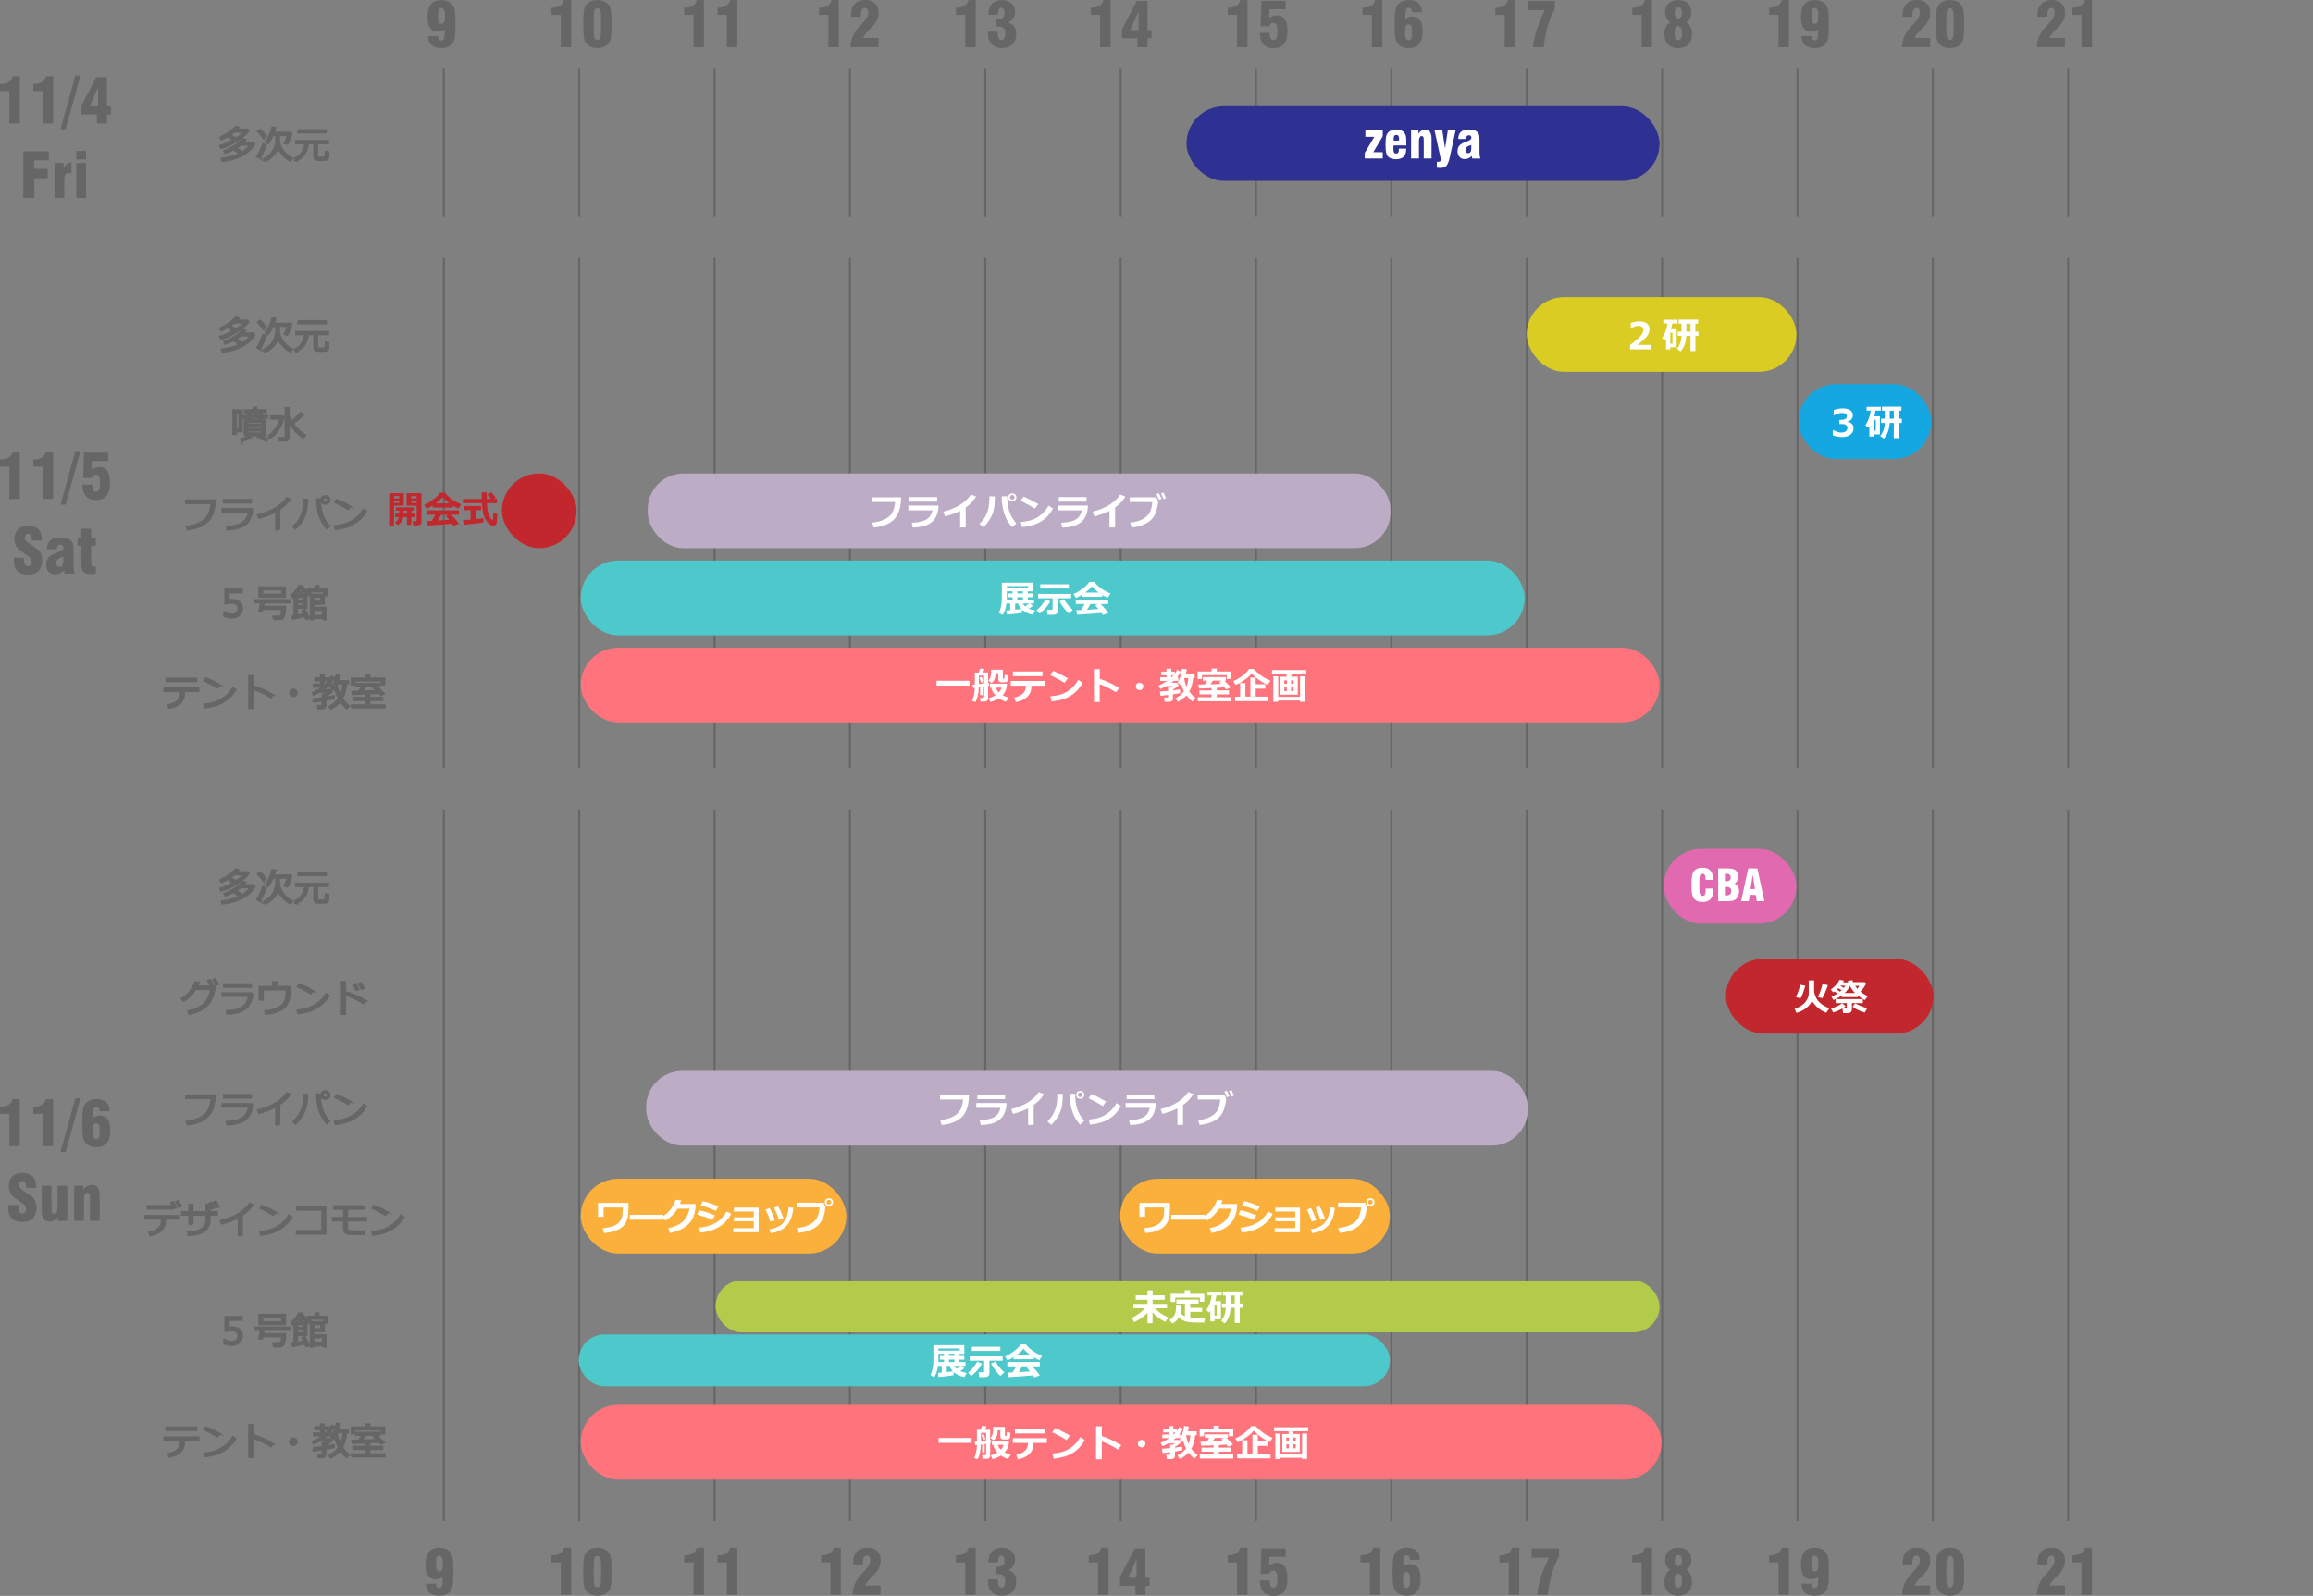 <?xml version="1.0" encoding="UTF-8"?><svg id="_レイヤー_2" xmlns="http://www.w3.org/2000/svg" xmlns:xlink="http://www.w3.org/1999/xlink" viewBox="0 0 1114.94 769.25"><rect x="0" y="0" width="1114.94" height="769.25" fill="#808080" stroke="none"/><defs><style>.cls-1{fill:#fff;}.cls-2{stroke-width:.97px;}.cls-2,.cls-3{fill:none;}.cls-2,.cls-4{stroke:#666;stroke-miterlimit:10;}.cls-5{fill:#bdacc5;}.cls-6{clip-path:url(#clippath-2);}.cls-7{fill:#c1272d;}.cls-8{fill:#ff747c;}.cls-9{clip-path:url(#clippath-1);}.cls-10{fill:#2e3192;}.cls-11{fill:#dacc23;}.cls-12{clip-path:url(#clippath);}.cls-13{fill:#4dc9cb;}.cls-14{fill:#e169b0;}.cls-4,.cls-15{fill:#666;}.cls-16{fill:#14a7e2;}.cls-17{fill:#fbb03b;}.cls-18{fill:#b3cb4a;}</style><clipPath id="clippath"><rect class="cls-3" x="62.94" y="390.21" width="1042" height="343"/></clipPath><clipPath id="clippath-1"><rect class="cls-3" x="72.94" y="26.21" width="1042" height="78"/></clipPath><clipPath id="clippath-2"><rect class="cls-3" x="62.94" y="124.21" width="1042" height="246"/></clipPath></defs><g id="Schedule"><g class="cls-12"><line class="cls-2" x1="213.94" y1="34.21" x2="213.94" y2="734.21"/><line class="cls-2" x1="866.44" y1="34.21" x2="866.44" y2="734.21"/><line class="cls-2" x1="279.19" y1="34.21" x2="279.19" y2="734.21"/><line class="cls-2" x1="344.44" y1="34.21" x2="344.44" y2="734.21"/><line class="cls-2" x1="409.69" y1="34.21" x2="409.69" y2="734.21"/><line class="cls-2" x1="474.94" y1="34.21" x2="474.94" y2="734.21"/><line class="cls-2" x1="540.19" y1="34.21" x2="540.19" y2="734.21"/><line class="cls-2" x1="605.44" y1="34.21" x2="605.44" y2="734.21"/><line class="cls-2" x1="670.69" y1="34.21" x2="670.69" y2="734.21"/><line class="cls-2" x1="735.94" y1="34.21" x2="735.94" y2="734.21"/><line class="cls-2" x1="801.19" y1="34.21" x2="801.19" y2="734.21"/><line class="cls-2" x1="931.69" y1="34.21" x2="931.69" y2="734.21"/><line class="cls-2" x1="996.94" y1="34.21" x2="996.94" y2="734.21"/></g><g class="cls-9"><line class="cls-2" x1="213.94" y1="33.21" x2="213.94" y2="733.21"/><line class="cls-2" x1="866.44" y1="33.21" x2="866.44" y2="733.21"/><line class="cls-2" x1="279.19" y1="33.21" x2="279.19" y2="733.21"/><line class="cls-2" x1="344.44" y1="33.21" x2="344.44" y2="733.21"/><line class="cls-2" x1="409.69" y1="33.21" x2="409.69" y2="733.21"/><line class="cls-2" x1="474.94" y1="33.21" x2="474.94" y2="733.21"/><line class="cls-2" x1="540.19" y1="33.21" x2="540.19" y2="733.21"/><line class="cls-2" x1="605.44" y1="33.21" x2="605.44" y2="733.21"/><line class="cls-2" x1="670.69" y1="33.21" x2="670.69" y2="733.21"/><line class="cls-2" x1="735.94" y1="33.21" x2="735.94" y2="733.21"/><line class="cls-2" x1="801.19" y1="33.21" x2="801.19" y2="733.21"/><line class="cls-2" x1="931.69" y1="33.21" x2="931.69" y2="733.21"/><line class="cls-2" x1="996.94" y1="33.21" x2="996.94" y2="733.21"/></g><rect class="cls-10" x="571.94" y="51.21" width="228" height="36" rx="18" ry="18"/><g><path class="cls-4" d="M119.76,63.11c-1.16,1.63-3.09,3.26-5.78,4.89s-5.13,2.73-7.3,3.32l-.52-1.01c2.09-.64,4.21-1.57,6.36-2.8-.64-.5-1.54-1.13-2.69-1.89-1.08,.64-2.11,1.16-3.08,1.57l-.59-.91c3.38-1.55,5.85-3.27,7.4-5.16l1.38,.27c-.26,.4-.56,.76-.9,1.08h5.03l.69,.64Zm2.87,6.32c-1.2,2.11-3.11,3.89-5.76,5.35s-5.86,2.38-9.65,2.78l-.29-1.1c3.35-.38,6.23-1.19,8.63-2.42-.85-.65-1.83-1.36-2.95-2.12-1.35,.74-2.67,1.34-3.94,1.78l-.53-.91c1.54-.57,3.13-1.36,4.79-2.38s3.03-2.15,4.12-3.39l1.25,.37c-.33,.43-.7,.87-1.12,1.3h4.7l.76,.72Zm-4.74-5.97h-4.91c-.66,.52-1.35,1.02-2.09,1.5,1.09,.69,2.01,1.32,2.77,1.87,1.83-1.13,3.24-2.26,4.24-3.38Zm2.94,6.26h-4.81c-.71,.54-1.48,1.06-2.31,1.56,.79,.5,1.82,1.2,3.08,2.09,1.83-1.1,3.18-2.32,4.04-3.66Z"/><path class="cls-4" d="M125.27,76.21l-1.28-.71c.42-.57,.93-1.5,1.53-2.79s1.04-2.34,1.3-3.16l1.25,.42c-.25,.84-.67,1.94-1.28,3.3s-1.11,2.34-1.52,2.94Zm1.73-9.71c-.8-1.09-1.68-2.14-2.65-3.16l1.12-.77c.97,.97,1.85,2,2.65,3.1l-1.12,.83Zm6.98,4.09c-.39,1.66-1.17,3.09-2.33,4.28s-2.37,2.05-3.63,2.58l-.69-.9c1.09-.58,2.01-1.22,2.76-1.91,.75-.69,1.36-1.48,1.83-2.36s.8-1.74,.97-2.57c.17-.84,.25-1.77,.25-2.81v-.91h1.39v.89c.01,.53,0,.94-.04,1.23,.21,1.54,.87,3.08,2,4.62s2.56,2.77,4.3,3.68l-.91,1.09c-1.36-.76-2.6-1.78-3.72-3.07s-1.85-2.57-2.18-3.85Zm-2.49-5.48c-.66,1.55-1.44,2.87-2.35,3.98l-1.01-.61c1.46-2.06,2.52-4.42,3.16-7.08l1.43,.22c-.15,.59-.41,1.38-.8,2.38h8.27l.27,.28c-.18,.75-.48,1.67-.91,2.75s-.77,1.86-1.05,2.33l-1.23-.31c.73-1.47,1.21-2.79,1.43-3.95h-7.22Z"/><path class="cls-4" d="M142.78,77.37l-.62-.95c1.42-.67,2.58-1.64,3.47-2.91s1.37-2.75,1.45-4.44h-4.3v-1.06h15.34v1.06h-5.26v6.15c0,.24,.06,.42,.19,.55,.13,.13,.35,.2,.69,.22s.66,.03,.99,.03c.69,0,1.19-.04,1.5-.11s.53-.25,.64-.54c.11-.28,.17-1.04,.17-2.25l1.2,.14v2.41c0,.47-.18,.84-.55,1.09-.37,.26-1.22,.38-2.57,.38-.24,0-.69-.01-1.34-.04-.65-.03-1.06-.06-1.22-.09s-.33-.12-.5-.25-.31-.3-.41-.52c-.1-.22-.15-.48-.15-.78v-6.39h-3.06c-.25,3.87-2.14,6.63-5.67,8.3Zm1.05-13.53v-1.08h13.22v1.08h-13.22Z"/></g><g><path class="cls-4" d="M119.76,155.11c-1.16,1.63-3.09,3.26-5.78,4.89s-5.13,2.73-7.3,3.32l-.52-1.01c2.09-.64,4.21-1.57,6.36-2.8-.64-.5-1.54-1.13-2.69-1.89-1.08,.64-2.11,1.16-3.08,1.57l-.59-.91c3.38-1.55,5.85-3.27,7.4-5.16l1.38,.27c-.26,.4-.56,.76-.9,1.08h5.03l.69,.64Zm2.87,6.32c-1.2,2.11-3.11,3.89-5.76,5.35s-5.86,2.38-9.65,2.78l-.29-1.1c3.35-.38,6.23-1.19,8.63-2.42-.85-.65-1.83-1.36-2.95-2.12-1.35,.74-2.67,1.34-3.94,1.78l-.53-.91c1.54-.57,3.13-1.36,4.79-2.38s3.03-2.15,4.12-3.39l1.25,.37c-.33,.43-.7,.87-1.12,1.3h4.7l.76,.72Zm-4.74-5.97h-4.91c-.66,.52-1.35,1.02-2.09,1.5,1.09,.69,2.01,1.32,2.77,1.87,1.83-1.13,3.24-2.26,4.24-3.38Zm2.94,6.26h-4.81c-.71,.54-1.48,1.06-2.31,1.56,.79,.5,1.82,1.2,3.08,2.09,1.83-1.1,3.18-2.32,4.04-3.66Z"/><path class="cls-4" d="M125.27,168.21l-1.28-.71c.42-.57,.93-1.5,1.53-2.79s1.04-2.34,1.3-3.16l1.25,.42c-.25,.84-.67,1.94-1.28,3.3s-1.11,2.34-1.52,2.94Zm1.73-9.71c-.8-1.09-1.68-2.14-2.65-3.16l1.12-.77c.97,.97,1.85,2,2.65,3.1l-1.12,.83Zm6.98,4.09c-.39,1.66-1.17,3.09-2.33,4.28s-2.37,2.05-3.63,2.58l-.69-.9c1.09-.58,2.01-1.22,2.76-1.91,.75-.69,1.36-1.48,1.83-2.36s.8-1.74,.97-2.57c.17-.84,.25-1.77,.25-2.81v-.91h1.39v.89c.01,.53,0,.94-.04,1.23,.21,1.54,.87,3.08,2,4.62s2.56,2.77,4.3,3.68l-.91,1.09c-1.36-.76-2.6-1.78-3.72-3.07s-1.85-2.57-2.18-3.85Zm-2.49-5.48c-.66,1.55-1.44,2.87-2.35,3.98l-1.01-.61c1.46-2.06,2.52-4.42,3.16-7.08l1.43,.22c-.15,.59-.41,1.38-.8,2.38h8.27l.27,.28c-.18,.75-.48,1.67-.91,2.75s-.77,1.86-1.05,2.33l-1.23-.31c.73-1.47,1.21-2.79,1.43-3.95h-7.22Z"/><path class="cls-4" d="M142.78,169.37l-.62-.95c1.42-.67,2.58-1.64,3.47-2.91s1.37-2.75,1.45-4.44h-4.3v-1.06h15.34v1.06h-5.26v6.15c0,.24,.06,.42,.19,.55,.13,.13,.35,.2,.69,.22s.66,.03,.99,.03c.69,0,1.19-.04,1.5-.11s.53-.25,.64-.54c.11-.28,.17-1.04,.17-2.25l1.2,.14v2.41c0,.47-.18,.84-.55,1.09-.37,.26-1.22,.38-2.57,.38-.24,0-.69-.01-1.34-.04-.65-.03-1.06-.06-1.22-.09s-.33-.12-.5-.25-.31-.3-.41-.52c-.1-.22-.15-.48-.15-.78v-6.39h-3.06c-.25,3.87-2.14,6.63-5.67,8.3Zm1.05-13.53v-1.08h13.22v1.08h-13.22Z"/></g><g><path class="cls-4" d="M113.71,207.94v1.23h-1.23v-11.36h4.03v10.13h-2.8Zm1.63-9.16h-1.63v8.21h1.63v-8.21Zm1.21,13.77l-.4-.94c1.65-.4,3.02-.94,4.13-1.6l.81,.87c-.5,.29-1.22,.61-2.16,.95-.93,.34-1.73,.58-2.38,.72Zm1.39-2.74v-7.25h1.53v-1.15h-2.17v-.91h2.17v-1.03h1.28v1.03h4.18v-1.03h1.27v1.03h2.56v.91h-2.56v1.15h1.49v7.25h-9.76Zm4.3-10.04v-1.06h-4.28l.02-.98h4.26v-1.2h1.3v1.2h4.6v.98h-4.6v1.06h-1.3Zm-3.01,4.92h7.15v-1.29h-7.15v1.29Zm0,2.06h7.15v-1.23h-7.15v1.23Zm7.15,.83h-7.15v1.28h7.15v-1.28Zm-5.63-5.02h4.18v-1.15h-4.18v1.15Zm7.58,9.9c-1.56-.48-2.9-1.05-4.03-1.71l.79-.81c1.38,.7,2.69,1.22,3.93,1.56l-.69,.95Z"/><path class="cls-4" d="M130.19,211.06l-.66-.89c.78-.51,1.59-1.25,2.43-2.22,.84-.97,1.55-2.06,2.12-3.27,.57-1.21,.88-2.18,.94-2.91h-4.41v-1.09h5.68l.31,.39c-.26,1.89-.99,3.78-2.18,5.68s-2.6,3.34-4.22,4.32Zm7.2,1.28h-2.55l-.2-1.25h2.22c.56,0,.84-.25,.84-.74v-13.69h1.43v3.72c.35,.91,.82,1.86,1.42,2.85,1.61-1.25,3.06-2.63,4.37-4.14l1.12,.83c-.54,.59-1.32,1.33-2.35,2.21s-1.87,1.56-2.54,2.03c.79,1.17,1.73,2.26,2.8,3.28s2.12,1.82,3.13,2.43l-1.01,1.08c-1.47-1.01-2.82-2.23-4.05-3.67s-2.19-2.88-2.88-4.34v8.04c0,.41-.16,.74-.49,.99-.33,.25-.75,.37-1.26,.37Z"/></g><g><path class="cls-4" d="M103.52,241.2c0,2.13-.36,4.24-1.09,6.34s-2.13,3.81-4.2,5.15-4.69,2.16-7.85,2.48l-.36-1.33c3.11-.29,5.81-1.25,8.1-2.87,2.29-1.62,3.56-4.45,3.81-8.48h-12.23v-1.29h13.81Z"/><path class="cls-4" d="M121.59,245.34c-.06,1.05-.16,1.87-.28,2.45s-.44,1.39-.94,2.43-1.24,1.92-2.19,2.63c-.96,.71-2.14,1.27-3.57,1.66-1.42,.39-3.1,.62-5.04,.67l-.25-1.27c3.33-.08,5.87-.71,7.61-1.9,1.74-1.19,2.76-3,3.07-5.43h-12.76v-1.24h14.36Zm-.61-3.11h-13.05v-1.23h13.05v1.23Z"/><path class="cls-4" d="M134.65,255.23h-1.56v-8.75c-2.57,1.37-5.31,2.39-8.23,3.07l-.47-1.2c3.8-.98,6.8-2.21,9-3.68s3.85-3,4.95-4.58l1.44,.56c-1.07,1.59-2.78,3.2-5.13,4.82v9.77Z"/><path class="cls-4" d="M148.15,240.8c-.09,3.45-.62,6.26-1.61,8.42s-2.38,4-4.19,5.53l-.88-.95c.67-.6,1.27-1.22,1.78-1.85s.96-1.31,1.34-2.04c.38-.73,.73-1.48,1.03-2.25s.55-1.73,.72-2.87c.17-1.14,.28-2.46,.32-3.98h1.49Zm10.55,12.8l-1.13,.99c-.94-.97-1.81-2.22-2.6-3.77s-1.35-3.29-1.69-5.24-.5-3.57-.5-4.89h1.46v.14c0,2.52,.35,4.88,1.05,7.07,.7,2.2,1.84,4.09,3.41,5.69Zm-3.81-12.61c0-.53,.19-.97,.58-1.33s.84-.54,1.36-.54c.57,0,1.04,.19,1.41,.56,.37,.37,.55,.8,.55,1.3,0,.56-.2,1.02-.59,1.38s-.84,.54-1.34,.54c-.57,0-1.05-.19-1.42-.57-.37-.38-.56-.83-.56-1.34Zm1.94,1.27c.35,0,.65-.12,.9-.37,.25-.24,.38-.53,.38-.87s-.13-.65-.38-.91-.55-.38-.91-.38c-.33,0-.62,.12-.87,.37s-.38,.54-.38,.88,.13,.64,.38,.89,.54,.38,.88,.38Z"/><path class="cls-4" d="M176.46,246.44c-.98,1.72-2.26,3.2-3.83,4.45s-3.2,2.18-4.9,2.79-3.69,1.04-5.99,1.29l-.31-1.35c1.91-.19,3.62-.54,5.13-1.05,1.51-.51,2.79-1.12,3.85-1.84s1.94-1.43,2.66-2.14c.72-.71,1.45-1.68,2.19-2.91l1.2,.76Zm-7.66-2.23l-.99,1.15c-2.09-1.29-4.18-2.38-6.26-3.26l.76-1.1c2.19,.82,4.36,1.89,6.5,3.21Z"/></g><g><path class="cls-4" d="M108.08,296.89v-1.76h.14c1.14,.74,2.33,1.12,3.57,1.12,.95,0,1.71-.27,2.28-.81s.86-1.29,.86-2.25c0-1.73-1.19-2.6-3.57-2.6-.68,0-1.58,.12-2.71,.35v-6.79h7.87v1.42h-6.28v3.75c.77-.08,1.29-.11,1.56-.11,1.58,0,2.77,.34,3.59,1.02s1.22,1.67,1.22,2.97-.44,2.38-1.32,3.22-2.03,1.25-3.46,1.25-2.63-.26-3.74-.77Z"/><path class="cls-4" d="M131.93,298.44l-.18-1.21h2.26c1,0,1.58-.46,1.74-1.38s.24-1.7,.24-2.35h-9.44l-.24,1.06h-1.4l.97-4.17h-3.04v-1.09h16.66v1.09h-12.23l-.46,2.04h10.66c0,.72-.04,1.47-.11,2.24s-.2,1.46-.39,2.07-.46,1.04-.83,1.29-.78,.38-1.24,.39-1.09,.02-1.88,.02h-1.11Zm-6.9-10.78v-4.51h12.34v4.51h-12.34Zm10.96-3.52h-9.6v2.54h9.6v-2.54Z"/><path class="cls-4" d="M141.12,298.36l-.27-1.1,1.1-.23v-9.96c-.32,.28-.63,.52-.94,.75l-.62-.86c1.56-1.18,2.79-2.68,3.69-4.48h1.56c.71,1.18,1.61,2.14,2.68,2.88l-.72,.91c-.94-.67-1.83-1.61-2.66-2.8-.68,1.2-1.58,2.31-2.72,3.36h2.14v-1.3h1.2v1.3h2.19v6.12h-4.54v3.81c1.51-.33,2.63-.61,3.38-.82-.32-.7-.57-1.23-.77-1.6l1.15-.46c.8,1.48,1.43,2.83,1.89,4.06l-1.25,.37c-.17-.44-.37-.92-.61-1.45-1.34,.42-3.3,.92-5.89,1.5Zm2.09-8.94h3.3v-1.65h-3.3v1.65Zm3.3,.86h-3.3v1.71h3.3v-1.71Zm9.83-3.36v-1.85h-6.74v1.89h-1.14v-2.9h3.71v-1.62l1.36,.02v1.6h4v2.87h-1.19Zm-.7,11.57v-.62h-4.55v.64h-1.27v-11.87h6.3v4.43h-5.04v1.85h5.84v5.56h-1.28Zm-.81-10.87h-3.74v2.44h3.74v-2.44Zm.81,6.35h-4.55v2.84h4.55v-2.84Z"/></g><g><path class="cls-4" d="M88.73,333.73c0,1.48-.24,2.68-.73,3.61s-1.26,1.72-2.32,2.37c-1.05,.65-2.4,1.14-4.04,1.47l-.47-1.24c1.84-.39,3.3-1.04,4.38-1.95,1.08-.91,1.62-2.22,1.62-3.94v-.91h-7.97v-1.28h16.45v1.28h-6.91v.59Zm5.83-5.4h-14.34v-1.22h14.34v1.22Z"/><path class="cls-4" d="M113.46,332.44c-.98,1.72-2.26,3.2-3.83,4.45s-3.2,2.18-4.9,2.79-3.69,1.04-5.99,1.29l-.31-1.35c1.91-.19,3.62-.54,5.13-1.05,1.51-.51,2.79-1.12,3.85-1.84s1.94-1.43,2.66-2.14c.72-.71,1.45-1.68,2.19-2.91l1.2,.76Zm-7.66-2.23l-.99,1.15c-2.09-1.29-4.18-2.38-6.26-3.26l.76-1.1c2.19,.82,4.36,1.89,6.5,3.21Z"/><path class="cls-4" d="M131.5,334.92l-.92,1.22c-1.22-.81-2.67-1.61-4.37-2.4s-3.2-1.38-4.53-1.78v9.33h-1.56v-15.39h1.58v4.71c3.47,1.04,6.74,2.48,9.8,4.31Z"/><path class="cls-4" d="M139.81,333.96c0-.45,.16-.83,.47-1.14s.7-.47,1.14-.47,.83,.16,1.14,.47,.47,.7,.47,1.14-.16,.83-.47,1.14-.7,.47-1.14,.47-.83-.16-1.14-.47-.47-.7-.47-1.14Z"/><path class="cls-4" d="M151.46,338.27l-.22-1.18c.91-.1,2.34-.3,4.3-.59v-1.74h.81c.38-.19,.99-.61,1.85-1.25h-4.34c-.79,.44-1.67,.87-2.64,1.3l-.42-.84c1.92-.78,3.59-1.77,5.02-2.97l.04-.04h-4.51v-1.01h3.36v-2h-2.72v-1.01h2.72v-1.37h1.34v1.37h2.21v1.01h-2.21v2h.92c1.21-1.17,2.17-2.4,2.87-3.69l1.2,.46c-.68,1.07-1.53,2.15-2.54,3.23h1.48v1.01h-2.49c-.64,.58-1.37,1.14-2.18,1.67h4.04l.69,.66c-.18,.22-.68,.62-1.48,1.2s-1.38,.95-1.71,1.11v.7c2.03-.32,3.39-.55,4.07-.7l.06,1.01c-.49,.13-1.87,.39-4.13,.77v2.95c0,.34-.15,.61-.44,.81s-.61,.3-.96,.3h-1.99l-.14-1.2h1.52c.45,0,.68-.18,.68-.55v-2.09l-4.08,.66Zm12.59-.44c-1.18,1.56-2.71,2.81-4.58,3.73l-.66-.91c1.92-1.05,3.43-2.4,4.52-4.03-.93-1.71-1.57-3.47-1.93-5.27-.19,.32-.41,.64-.66,.98l-.91-.61c.54-.85,1.05-1.9,1.52-3.15s.79-2.35,.96-3.31l1.36,.18c-.25,1.1-.52,2.06-.83,2.88h4.96v1.06h-.94c-.13,2.7-.8,5.1-2,7.22,1.05,1.62,2.12,2.86,3.18,3.73l-.91,1.08c-1.16-1.01-2.19-2.2-3.08-3.58Zm.03-2.5c.96-1.89,1.44-3.87,1.44-5.93h-3.12s-.16,.35-.16,.35c.42,2.23,1.03,4.09,1.84,5.58Z"/><path class="cls-4" d="M169.49,341.03v-1.06h7.1v-2.54h-6.24v-1.06h6.24v-1.34h1.43v1.34h6.24v1.06h-6.24v2.54h7.32v1.06h-15.86Zm14.52-11.09v-1.87h-13.2v1.94h-1.23v-2.97h7.01v-1.47h1.43v1.47h7.22v2.9h-1.23Zm-11.13,3.44c.59-.78,1.19-1.69,1.8-2.74h-2.96v-1.01h11.22v1.01h-6.71c-.59,.94-1.22,1.84-1.89,2.7,3.47-.1,5.99-.2,7.54-.3-.66-.64-1.18-1.1-1.55-1.39l1.12-.61c.64,.45,1.82,1.52,3.52,3.22l-1.21,.68c-.18-.21-.5-.53-.96-.98-3.18,.23-7.44,.44-12.78,.62l-.18-1.13c.62,0,1.63-.02,3.03-.05Z"/></g><g><path class="cls-4" d="M119.76,421.11c-1.16,1.63-3.09,3.26-5.78,4.89s-5.13,2.73-7.3,3.32l-.52-1.01c2.09-.64,4.21-1.57,6.36-2.8-.64-.5-1.54-1.13-2.69-1.89-1.08,.64-2.11,1.16-3.08,1.57l-.59-.91c3.38-1.55,5.85-3.27,7.4-5.16l1.38,.27c-.26,.4-.56,.76-.9,1.08h5.03l.69,.64Zm2.87,6.32c-1.2,2.11-3.11,3.89-5.76,5.35s-5.86,2.38-9.65,2.78l-.29-1.1c3.35-.38,6.23-1.19,8.63-2.42-.85-.65-1.83-1.36-2.95-2.12-1.35,.74-2.67,1.34-3.94,1.78l-.53-.91c1.54-.57,3.13-1.36,4.79-2.38s3.03-2.15,4.12-3.39l1.25,.37c-.33,.43-.7,.87-1.12,1.3h4.7l.76,.72Zm-4.74-5.97h-4.91c-.66,.52-1.35,1.02-2.09,1.5,1.09,.69,2.01,1.32,2.77,1.87,1.83-1.13,3.24-2.26,4.24-3.38Zm2.94,6.26h-4.81c-.71,.54-1.48,1.06-2.31,1.56,.79,.5,1.82,1.2,3.08,2.09,1.83-1.1,3.18-2.32,4.04-3.66Z"/><path class="cls-4" d="M125.27,434.21l-1.28-.71c.42-.57,.93-1.5,1.53-2.79s1.04-2.34,1.3-3.16l1.25,.42c-.25,.84-.67,1.94-1.28,3.3s-1.11,2.34-1.52,2.94Zm1.73-9.71c-.8-1.09-1.68-2.14-2.65-3.16l1.12-.77c.97,.97,1.85,2,2.65,3.1l-1.12,.83Zm6.98,4.09c-.39,1.66-1.17,3.09-2.33,4.28s-2.37,2.05-3.63,2.58l-.69-.9c1.09-.58,2.01-1.22,2.76-1.91,.75-.69,1.36-1.48,1.83-2.36s.8-1.74,.97-2.57c.17-.84,.25-1.77,.25-2.81v-.91h1.39v.89c.01,.53,0,.94-.04,1.23,.21,1.54,.87,3.08,2,4.62s2.56,2.77,4.3,3.68l-.91,1.09c-1.36-.76-2.6-1.78-3.72-3.07s-1.85-2.57-2.18-3.85Zm-2.49-5.48c-.66,1.55-1.44,2.87-2.35,3.98l-1.01-.61c1.46-2.06,2.52-4.42,3.16-7.08l1.43,.22c-.15,.59-.41,1.38-.8,2.38h8.27l.27,.28c-.18,.75-.48,1.67-.91,2.75s-.77,1.86-1.05,2.33l-1.23-.31c.73-1.47,1.21-2.79,1.43-3.95h-7.22Z"/><path class="cls-4" d="M142.78,435.37l-.62-.95c1.42-.67,2.58-1.64,3.47-2.91s1.37-2.75,1.45-4.44h-4.3v-1.06h15.34v1.06h-5.26v6.15c0,.24,.06,.42,.19,.55,.13,.13,.35,.2,.69,.22s.66,.03,.99,.03c.69,0,1.19-.04,1.5-.11s.53-.25,.64-.54c.11-.28,.17-1.04,.17-2.25l1.2,.14v2.41c0,.47-.18,.84-.55,1.09-.37,.26-1.22,.38-2.57,.38-.24,0-.69-.01-1.34-.04-.65-.03-1.06-.06-1.22-.09s-.33-.12-.5-.25-.31-.3-.41-.52c-.1-.22-.15-.48-.15-.78v-6.39h-3.06c-.25,3.87-2.14,6.63-5.67,8.3Zm1.05-13.53v-1.08h13.22v1.08h-13.22Z"/></g><g><path class="cls-4" d="M95.69,473.66c-.17,.56-.41,1.16-.73,1.8h8.53l-.07,1.22c-.02,.35-.17,1.03-.45,2.05-.18,.65-.41,1.3-.67,1.96s-.62,1.34-1.05,2.04-.96,1.37-1.57,1.99-1.33,1.19-2.14,1.7-1.76,.97-2.83,1.37-2.23,.72-3.48,.97l-.52-1.27c3.38-.66,5.95-1.87,7.72-3.63s2.88-4.13,3.33-7.11h-7.49c-.69,1.14-1.55,2.21-2.57,3.23-1.02,1.02-2.09,1.85-3.2,2.49l-.83-.98c1.55-.98,2.91-2.24,4.06-3.77,1.15-1.53,1.94-2.95,2.35-4.28l1.62,.21Zm6.82,1.08l-1,.45c-.38-.86-.8-1.66-1.27-2.41l.96-.43c.52,.8,.95,1.6,1.31,2.39Zm2.58-.33l-1.01,.41c-.39-.91-.81-1.72-1.26-2.43l.92-.43c.46,.71,.91,1.53,1.34,2.44Z"/><path class="cls-4" d="M121.59,478.79c-.06,1.05-.16,1.87-.28,2.45s-.44,1.39-.94,2.43-1.24,1.92-2.19,2.63c-.96,.71-2.14,1.27-3.57,1.66-1.42,.39-3.1,.62-5.04,.67l-.25-1.27c3.33-.08,5.87-.71,7.61-1.9,1.74-1.19,2.76-3,3.07-5.43h-12.76v-1.24h14.36Zm-.61-3.11h-13.05v-1.23h13.05v1.23Z"/><path class="cls-4" d="M139.8,476.63c0,1.58-.1,2.89-.29,3.94-.19,1.05-.47,1.96-.84,2.72-.37,.77-.83,1.45-1.4,2.04-.57,.6-1.29,1.12-2.17,1.59-.88,.46-1.9,.85-3.06,1.14-1.16,.29-2.47,.51-3.91,.64l-.36-1.29c1.42-.14,2.64-.34,3.65-.6,1.01-.26,1.92-.6,2.73-1.03s1.43-.86,1.85-1.3c.59-.62,1.01-1.18,1.26-1.69s.46-1.22,.65-2.14c.19-.92,.28-1.96,.28-3.1v-.62h-11.53v4.93h-1.53v-6.12h6.53v-2.3h1.6v2.3h6.54v.88Z"/><path class="cls-4" d="M158.46,479.89c-.98,1.72-2.26,3.2-3.83,4.45s-3.2,2.18-4.9,2.79-3.69,1.04-5.99,1.29l-.31-1.35c1.91-.19,3.62-.54,5.13-1.05,1.51-.51,2.79-1.12,3.85-1.84s1.94-1.43,2.66-2.14c.72-.71,1.45-1.68,2.19-2.91l1.2,.76Zm-7.66-2.23l-.99,1.15c-2.09-1.29-4.18-2.38-6.26-3.26l.76-1.1c2.19,.82,4.36,1.89,6.5,3.21Z"/><path class="cls-4" d="M176.14,482.38l-.92,1.22c-1.22-.81-2.67-1.61-4.37-2.4s-3.2-1.38-4.53-1.78v9.33h-1.56v-15.39h1.58v4.71c3.47,1.04,6.74,2.48,9.8,4.31Zm-3.37-5.58l-1.01,.45c-.43-.97-.85-1.8-1.27-2.47l.95-.43c.52,.8,.96,1.61,1.34,2.45Zm2.55-.54l-1,.41c-.38-.88-.8-1.69-1.27-2.43l.92-.43c.46,.71,.91,1.53,1.34,2.44Z"/></g><g><path class="cls-4" d="M103.52,528.04c0,2.13-.36,4.24-1.09,6.34s-2.13,3.81-4.2,5.15-4.69,2.16-7.85,2.48l-.36-1.33c3.11-.29,5.81-1.25,8.1-2.87,2.29-1.62,3.56-4.45,3.81-8.48h-12.23v-1.29h13.81Z"/><path class="cls-4" d="M121.59,532.18c-.06,1.05-.16,1.87-.28,2.45s-.44,1.39-.94,2.43-1.24,1.92-2.19,2.63c-.96,.71-2.14,1.27-3.57,1.66-1.42,.39-3.1,.62-5.04,.67l-.25-1.27c3.33-.08,5.87-.71,7.61-1.9,1.74-1.19,2.76-3,3.07-5.43h-12.76v-1.24h14.36Zm-.61-3.11h-13.05v-1.23h13.05v1.23Z"/><path class="cls-4" d="M134.65,542.08h-1.56v-8.75c-2.57,1.37-5.31,2.39-8.23,3.07l-.47-1.2c3.8-.98,6.8-2.21,9-3.68s3.85-3,4.95-4.58l1.44,.56c-1.07,1.59-2.78,3.2-5.13,4.82v9.77Z"/><path class="cls-4" d="M148.15,527.64c-.09,3.45-.62,6.26-1.61,8.42s-2.38,4-4.19,5.53l-.88-.95c.67-.6,1.27-1.22,1.78-1.85s.96-1.31,1.34-2.04c.38-.73,.73-1.48,1.03-2.25s.55-1.73,.72-2.87c.17-1.14,.28-2.46,.32-3.98h1.49Zm10.55,12.8l-1.13,.99c-.94-.97-1.81-2.22-2.6-3.77s-1.35-3.29-1.69-5.24-.5-3.57-.5-4.89h1.46v.14c0,2.52,.35,4.88,1.05,7.07,.7,2.2,1.84,4.09,3.41,5.69Zm-3.81-12.61c0-.53,.19-.97,.58-1.33s.84-.54,1.36-.54c.57,0,1.04,.19,1.41,.56,.37,.37,.55,.8,.55,1.3,0,.56-.2,1.02-.59,1.38s-.84,.54-1.34,.54c-.57,0-1.05-.19-1.42-.57-.37-.38-.56-.83-.56-1.34Zm1.94,1.27c.35,0,.65-.12,.9-.37,.25-.24,.38-.53,.38-.87s-.13-.65-.38-.91-.55-.38-.91-.38c-.33,0-.62,.12-.87,.37s-.38,.54-.38,.88,.13,.64,.38,.89,.54,.38,.88,.38Z"/><path class="cls-4" d="M176.46,533.28c-.98,1.72-2.26,3.2-3.83,4.45s-3.2,2.18-4.9,2.79-3.69,1.04-5.99,1.29l-.31-1.35c1.91-.19,3.62-.54,5.13-1.05,1.51-.51,2.79-1.12,3.85-1.84s1.94-1.43,2.66-2.14c.72-.71,1.45-1.68,2.19-2.91l1.2,.76Zm-7.66-2.23l-.99,1.15c-2.09-1.29-4.18-2.38-6.26-3.26l.76-1.1c2.19,.82,4.36,1.89,6.5,3.21Z"/></g><g><path class="cls-4" d="M108.08,647.5v-1.76h.14c1.14,.74,2.33,1.12,3.57,1.12,.95,0,1.71-.27,2.28-.81s.86-1.29,.86-2.25c0-1.73-1.19-2.6-3.57-2.6-.68,0-1.58,.12-2.71,.35v-6.79h7.87v1.42h-6.28v3.75c.77-.08,1.29-.11,1.56-.11,1.58,0,2.77,.34,3.59,1.02s1.22,1.67,1.22,2.97-.44,2.38-1.32,3.22-2.03,1.25-3.46,1.25-2.63-.26-3.74-.77Z"/><path class="cls-4" d="M131.93,649.06l-.18-1.21h2.26c1,0,1.58-.46,1.74-1.38s.24-1.7,.24-2.35h-9.44l-.24,1.06h-1.4l.97-4.17h-3.04v-1.09h16.66v1.09h-12.23l-.46,2.04h10.66c0,.72-.04,1.47-.11,2.24s-.2,1.46-.39,2.07-.46,1.04-.83,1.29-.78,.38-1.24,.39-1.09,.02-1.88,.02h-1.11Zm-6.9-10.78v-4.51h12.34v4.51h-12.34Zm10.96-3.52h-9.6v2.54h9.6v-2.54Z"/><path class="cls-4" d="M141.12,648.97l-.27-1.1,1.1-.23v-9.96c-.32,.28-.63,.52-.94,.75l-.62-.86c1.56-1.18,2.79-2.68,3.69-4.48h1.56c.71,1.18,1.61,2.14,2.68,2.88l-.72,.91c-.94-.67-1.83-1.61-2.66-2.8-.68,1.2-1.58,2.31-2.72,3.36h2.14v-1.3h1.2v1.3h2.19v6.12h-4.54v3.81c1.51-.33,2.63-.61,3.38-.82-.32-.7-.57-1.23-.77-1.6l1.15-.46c.8,1.48,1.43,2.83,1.89,4.06l-1.25,.37c-.17-.44-.37-.92-.61-1.45-1.34,.42-3.3,.92-5.89,1.5Zm2.09-8.94h3.3v-1.65h-3.3v1.65Zm3.3,.86h-3.3v1.71h3.3v-1.71Zm9.83-3.36v-1.85h-6.74v1.89h-1.14v-2.9h3.71v-1.62l1.36,.02v1.6h4v2.87h-1.19Zm-.7,11.57v-.62h-4.55v.64h-1.27v-11.87h6.3v4.43h-5.04v1.85h5.84v5.56h-1.28Zm-.81-10.87h-3.74v2.44h3.74v-2.44Zm.81,6.35h-4.55v2.84h4.55v-2.84Z"/></g><g><path class="cls-4" d="M79.55,587.96c0,1.49-.24,2.7-.73,3.62-.49,.92-1.26,1.71-2.32,2.35s-2.41,1.14-4.05,1.48l-.47-1.24c1.84-.39,3.3-1.04,4.38-1.95,1.08-.91,1.62-2.22,1.62-3.94v-.91h-7.88v-1.28h16.18v1.28h-6.73v.59Zm3.33-5.4h-11.75v-1.22h11.75v1.22Zm1.91-.65l-1.01,.45c-.42-.96-.85-1.78-1.27-2.46l.95-.43c.52,.81,.97,1.62,1.34,2.44Zm2.41-.54l-1,.41c-.39-.9-.81-1.71-1.27-2.43l.92-.43c.45,.7,.9,1.51,1.34,2.45Z"/><path class="cls-4" d="M92.77,590h-1.53v-4.45h-3.47v-1.27h3.47v-3.55h1.53v3.55h6.75v-3.62h1.53v3.62h3.5v1.27h-3.5v2.13c0,4.91-3.39,7.48-10.17,7.7l-.29-1.31c3.29-.12,5.6-.74,6.93-1.87s2-2.62,2-4.48v-2.16h-6.75v4.45Zm10.42-7.83l-.99,.41c-.24-.58-.63-1.42-1.17-2.5l.92-.4c.44,.75,.85,1.58,1.24,2.49Zm2.11-.6l-.99,.38c-.4-1.01-.79-1.83-1.17-2.46l.9-.4c.42,.71,.84,1.54,1.27,2.48Z"/><path class="cls-4" d="M116.65,595.46h-1.56v-8.75c-2.57,1.37-5.31,2.39-8.23,3.07l-.47-1.2c3.8-.98,6.8-2.21,9-3.68s3.85-3,4.95-4.58l1.44,.56c-1.07,1.59-2.78,3.2-5.13,4.82v9.77Z"/><path class="cls-4" d="M140.46,586.66c-.98,1.72-2.26,3.2-3.83,4.45s-3.2,2.18-4.9,2.79-3.69,1.04-5.99,1.29l-.31-1.35c1.91-.19,3.62-.54,5.13-1.05,1.51-.51,2.79-1.12,3.85-1.84s1.94-1.43,2.66-2.14c.72-.71,1.45-1.68,2.19-2.91l1.2,.76Zm-7.66-2.23l-.99,1.15c-2.09-1.29-4.18-2.38-6.26-3.26l.76-1.1c2.19,.82,4.36,1.89,6.5,3.21Z"/><path class="cls-4" d="M156.87,594.65h-13.81v-1.26h12.3v-10.24h-12.13v-1.21h13.64v12.71Z"/><path class="cls-4" d="M176.38,588.28h-9.12v3.44c0,.76,.16,1.26,.48,1.48,.32,.23,.82,.34,1.52,.34h6.21v1.3h-6.28c-.6,0-1.11-.06-1.55-.18-.44-.12-.8-.3-1.08-.54s-.48-.53-.6-.88c-.12-.35-.18-.9-.18-1.66v-3.3h-5.29v-1.22h5.36v-4.41h-4.77v-1.2h14.12v1.2h-7.88v4.41h9.07v1.22Z"/><path class="cls-4" d="M194.46,586.66c-.98,1.72-2.26,3.2-3.83,4.45s-3.2,2.18-4.9,2.79-3.69,1.04-5.99,1.29l-.31-1.35c1.91-.19,3.62-.54,5.13-1.05,1.51-.51,2.79-1.12,3.85-1.84s1.94-1.43,2.66-2.14c.72-.71,1.45-1.68,2.19-2.91l1.2,.76Zm-7.66-2.23l-.99,1.15c-2.09-1.29-4.18-2.38-6.26-3.26l.76-1.1c2.19,.82,4.36,1.89,6.5,3.21Z"/></g><g><path class="cls-4" d="M88.73,694.73c0,1.48-.24,2.68-.73,3.61s-1.26,1.72-2.32,2.37c-1.05,.65-2.4,1.14-4.04,1.47l-.47-1.24c1.84-.39,3.3-1.04,4.38-1.95,1.08-.91,1.62-2.22,1.62-3.94v-.91h-7.97v-1.28h16.45v1.28h-6.91v.59Zm5.83-5.4h-14.34v-1.22h14.34v1.22Z"/><path class="cls-4" d="M113.46,693.44c-.98,1.72-2.26,3.2-3.83,4.45s-3.2,2.18-4.9,2.79-3.69,1.04-5.99,1.29l-.31-1.35c1.91-.19,3.62-.54,5.13-1.05,1.51-.51,2.79-1.12,3.85-1.84s1.94-1.43,2.66-2.14c.72-.71,1.45-1.68,2.19-2.91l1.2,.76Zm-7.66-2.23l-.99,1.15c-2.09-1.29-4.18-2.38-6.26-3.26l.76-1.1c2.19,.82,4.36,1.89,6.5,3.21Z"/><path class="cls-4" d="M131.5,695.92l-.92,1.22c-1.22-.81-2.67-1.61-4.37-2.4s-3.2-1.38-4.53-1.78v9.33h-1.56v-15.39h1.58v4.71c3.47,1.04,6.74,2.48,9.8,4.31Z"/><path class="cls-4" d="M139.81,694.96c0-.45,.16-.83,.47-1.14s.7-.47,1.14-.47,.83,.16,1.14,.47,.47,.7,.47,1.14-.16,.83-.47,1.14-.7,.47-1.14,.47-.83-.16-1.14-.47-.47-.7-.47-1.14Z"/><path class="cls-4" d="M151.46,699.27l-.22-1.18c.91-.1,2.34-.3,4.3-.59v-1.74h.81c.38-.19,.99-.61,1.85-1.25h-4.34c-.79,.44-1.67,.87-2.64,1.3l-.42-.84c1.92-.78,3.59-1.77,5.02-2.97l.04-.04h-4.51v-1.01h3.36v-2h-2.72v-1.01h2.72v-1.37h1.34v1.37h2.21v1.01h-2.21v2h.92c1.21-1.17,2.17-2.4,2.87-3.69l1.2,.46c-.68,1.07-1.53,2.15-2.54,3.23h1.48v1.01h-2.49c-.64,.58-1.37,1.14-2.18,1.67h4.04l.69,.66c-.18,.22-.68,.62-1.48,1.2s-1.38,.95-1.71,1.11v.7c2.03-.32,3.39-.55,4.07-.7l.06,1.01c-.49,.13-1.87,.39-4.13,.77v2.95c0,.34-.15,.61-.44,.81s-.61,.3-.96,.3h-1.99l-.14-1.2h1.52c.45,0,.68-.18,.68-.55v-2.09l-4.08,.66Zm12.59-.44c-1.18,1.56-2.71,2.81-4.58,3.73l-.66-.91c1.92-1.05,3.43-2.4,4.52-4.03-.93-1.71-1.57-3.47-1.93-5.27-.19,.32-.41,.64-.66,.98l-.91-.61c.54-.85,1.05-1.9,1.52-3.15s.79-2.35,.96-3.31l1.36,.18c-.25,1.1-.52,2.06-.83,2.88h4.96v1.06h-.94c-.13,2.7-.8,5.1-2,7.22,1.05,1.62,2.12,2.86,3.18,3.73l-.91,1.08c-1.16-1.01-2.19-2.2-3.08-3.58Zm.03-2.5c.96-1.89,1.44-3.87,1.44-5.93h-3.12s-.16,.35-.16,.35c.42,2.23,1.03,4.09,1.84,5.58Z"/><path class="cls-4" d="M169.49,702.03v-1.06h7.1v-2.54h-6.24v-1.06h6.24v-1.34h1.43v1.34h6.24v1.06h-6.24v2.54h7.32v1.06h-15.86Zm14.52-11.09v-1.87h-13.2v1.94h-1.23v-2.97h7.01v-1.47h1.43v1.47h7.22v2.9h-1.23Zm-11.13,3.44c.59-.78,1.19-1.69,1.8-2.74h-2.96v-1.01h11.22v1.01h-6.71c-.59,.94-1.22,1.84-1.89,2.7,3.47-.1,5.99-.2,7.54-.3-.66-.64-1.18-1.1-1.55-1.39l1.12-.61c.64,.45,1.82,1.52,3.52,3.22l-1.21,.68c-.18-.21-.5-.53-.96-.98-3.18,.23-7.44,.44-12.78,.62l-.18-1.13c.62,0,1.63-.02,3.03-.05Z"/></g><g class="cls-6"><line class="cls-2" x1="213.94" y1="34.21" x2="213.94" y2="734.21"/><line class="cls-2" x1="866.44" y1="34.21" x2="866.44" y2="734.21"/><line class="cls-2" x1="279.19" y1="34.21" x2="279.19" y2="734.21"/><line class="cls-2" x1="344.44" y1="34.21" x2="344.44" y2="734.21"/><line class="cls-2" x1="409.69" y1="34.21" x2="409.69" y2="734.21"/><line class="cls-2" x1="474.94" y1="34.21" x2="474.94" y2="734.21"/><line class="cls-2" x1="540.19" y1="34.21" x2="540.19" y2="734.21"/><line class="cls-2" x1="605.44" y1="34.21" x2="605.44" y2="734.21"/><line class="cls-2" x1="670.69" y1="34.21" x2="670.69" y2="734.21"/><line class="cls-2" x1="735.94" y1="34.21" x2="735.94" y2="734.21"/><line class="cls-2" x1="801.19" y1="34.21" x2="801.19" y2="734.21"/><line class="cls-2" x1="931.69" y1="34.21" x2="931.69" y2="734.21"/><line class="cls-2" x1="996.94" y1="34.21" x2="996.94" y2="734.21"/></g><g><path class="cls-1" d="M657.85,76.39v-2.68l4.61-7.76h-4.3v-3.12h8.36v2.86l-4.56,7.65h4.56v3.05h-8.66Z"/><path class="cls-1" d="M674.26,71.63h3.55v.34c0,1.59-.41,2.78-1.24,3.58s-2.06,1.2-3.7,1.2c-.83,0-1.58-.12-2.25-.35s-1.2-.56-1.57-.97c-.42-.48-.72-1.11-.9-1.9s-.27-2.05-.27-3.79c0-1.91,.09-3.25,.28-4.01s.5-1.38,.94-1.88c.43-.46,.97-.81,1.63-1.04s1.43-.35,2.3-.35,1.66,.13,2.31,.38,1.18,.63,1.58,1.13c.34,.42,.59,.93,.74,1.51s.22,1.59,.22,3v1.63h-6.16s-.01,.09-.01,.15c-.03,.57-.05,.97-.05,1.2,0,.95,.1,1.62,.3,1.99s.55,.56,1.04,.56c.43,0,.75-.14,.97-.43s.33-.72,.33-1.29c0-.12-.01-.3-.04-.54,0-.05-.01-.09-.01-.12Zm-2.45-3.86h2.54v-.07c.03-.34,.05-.59,.05-.73,0-.66-.11-1.15-.32-1.47s-.55-.47-1-.47-.79,.15-.99,.46-.3,.82-.3,1.53c0,.2,0,.35,0,.46s0,.21,.02,.29Z"/><path class="cls-1" d="M680.19,76.39v-13.56h3.55v1.61c.41-.64,.89-1.11,1.42-1.42s1.15-.46,1.86-.46c1.05,0,1.81,.35,2.3,1.05s.73,1.81,.73,3.32v9.46h-3.76v-8.38c0-1.09-.07-1.76-.21-2.03s-.39-.4-.75-.4c-.42,0-.75,.21-.99,.62s-.36,.98-.36,1.72v8.47h-3.79Z"/><path class="cls-1" d="M691.49,62.83h3.75l1.32,8.73,1.34-8.73h3.75l-2.7,12.46c-.52,2.39-1.09,3.93-1.73,4.62s-1.66,1.04-3.06,1.04c-.2,0-.43-.01-.69-.04s-.54-.06-.87-.11v-2.84s.04,0,.07,.01c.27,.02,.46,.04,.57,.04,.43,0,.75-.08,.96-.24s.31-.41,.31-.74c0-.21-.08-.68-.23-1.39-.05-.25-.09-.44-.12-.57l-2.67-12.23Z"/><path class="cls-1" d="M709.67,76.39l-.22-1.24c-.48,.5-1,.88-1.56,1.13s-1.18,.38-1.85,.38c-1.06,0-1.9-.34-2.53-1.03s-.93-1.62-.93-2.79c0-1.02,.26-1.87,.79-2.53s1.39-1.24,2.6-1.72c.29-.11,.68-.25,1.17-.43,1.41-.52,2.12-1.1,2.12-1.75,0-.4-.1-.7-.3-.91s-.5-.31-.88-.31c-.46,0-.8,.14-1.03,.42s-.33,.71-.33,1.28v.09h-3.8c0-1.53,.43-2.67,1.28-3.42s2.14-1.12,3.88-1.12c.78,0,1.48,.07,2.09,.22s1.13,.35,1.54,.63c.53,.36,.9,.79,1.12,1.3s.32,1.43,.32,2.78v5.23c0,1.06,.04,1.87,.11,2.43s.2,1.01,.37,1.37h-3.96Zm-.48-6.53c-.98,.27-1.69,.61-2.14,1.02s-.67,.91-.67,1.52c0,.43,.11,.77,.33,1.03s.52,.39,.9,.39c.55,0,.96-.19,1.21-.56s.38-1,.38-1.89v-1.51Z"/></g><rect class="cls-8" x="279.94" y="677.21" width="521" height="36" rx="18" ry="18"/><g><path class="cls-1" d="M468.35,695.48h-15.91v-2.34h15.91v2.34Z"/><path class="cls-1" d="M474.63,700.05h-1.17v-3.84l-.64,.09c-.11,3.12-.66,5.49-1.64,7.12l-1.61-.67c.39-.7,.71-1.64,.94-2.82,.23-1.17,.36-2.3,.39-3.39-.28,.04-.55,.06-.8,.09l-.27-1.65c.23-.01,.59-.04,1.08-.08v-5.72h1.91c.24-.69,.43-1.32,.58-1.89l2.15,.25c-.18,.5-.42,1.05-.71,1.63h2.44v4.96l.41-.08v1.46c-.12,.03-.25,.06-.41,.1v6.19c0,.4-.16,.73-.49,.98s-.73,.38-1.23,.38h-1.92l-.23-1.76h1.36c.39,0,.58-.16,.58-.47v-5l-.72,.11v4.01Zm-1.78-5.34c.78-.09,1.61-.19,2.5-.3v-3.75h-2.5v4.05Zm2.16-1.01l-1.15,.31-.74-2.43,1.1-.27,.79,2.39Zm11.92-3.16v1.92c0,.33-.1,.62-.31,.87s-.44,.4-.69,.46c-.25,.06-.7,.09-1.32,.09-.52,0-.93-.02-1.23-.05s-.53-.11-.68-.22c-.16-.11-.28-.26-.37-.45-.09-.19-.14-.39-.14-.61v-3.09h-1.31v.5c0,1.88-.67,3.32-2,4.32l-1.46-1.2c.86-.86,1.28-2.02,1.28-3.5v-1.76h5.7v4.1c0,.18,.07,.27,.22,.27h.28c.16,0,.26-.09,.29-.27,.03-.18,.05-.71,.05-1.6l1.68,.22Zm-.53,4.01c-.03,2.15-.74,3.98-2.12,5.49,.79,.45,1.74,.85,2.86,1.2l-1.22,2c-1.3-.39-2.47-.94-3.51-1.67-1.22,.83-2.55,1.42-4,1.76l-.83-1.78c1.32-.41,2.39-.88,3.21-1.4-.96-1.01-1.64-2.24-2.05-3.71h-.62v-1.9h8.28Zm-3.96,4.25c.66-.74,1.11-1.52,1.34-2.35h-2.82c.3,.88,.79,1.66,1.49,2.35Z"/><path class="cls-1" d="M504.6,695.52h-6.42v.27c0,2.06-.65,3.73-1.96,5.03s-3.15,2.16-5.52,2.6l-.79-2.18c1.79-.38,3.17-1.02,4.14-1.93s1.45-2.04,1.45-3.4v-.4h-7.28v-2.27h16.4v2.27Zm-1.08-4.57h-14.26v-2.25h14.26v2.25Z"/><path class="cls-1" d="M515.73,691.98l-1.61,2.18c-.87-.56-1.64-1.03-2.31-1.41s-2.19-1.17-4.55-2.36l1.39-2.01c1.84,.73,4.2,1.93,7.08,3.59Zm7.13,2.14c-1.49,2.75-3.43,4.84-5.83,6.28s-5.43,2.34-9.1,2.7l-.6-2.46c2-.18,3.67-.49,5.01-.91s2.51-.99,3.51-1.68c1-.69,1.86-1.4,2.57-2.12s1.48-1.79,2.32-3.21l2.11,1.41Z"/><path class="cls-1" d="M540.52,696.65l-1.66,2.08c-2.5-1.69-5.08-3-7.76-3.92v8.57h-2.77v-15.86h2.79v4.69c2.96,.96,6.1,2.43,9.4,4.43Z"/><path class="cls-1" d="M552.11,695.88c0,.5-.18,.92-.53,1.27s-.78,.53-1.27,.53-.92-.18-1.27-.53-.53-.78-.53-1.27,.18-.92,.53-1.27,.78-.53,1.27-.53,.92,.18,1.27,.53,.53,.78,.53,1.27Z"/><path class="cls-1" d="M569.91,699.08c-.36,.09-1.54,.28-3.53,.57v2.21c0,.45-.19,.8-.58,1.05s-.8,.39-1.24,.39h-2.09l-.33-2.07h1.42c.33,0,.5-.14,.5-.41v-.84c-1.71,.22-2.93,.36-3.65,.41l-.33-2.08c.8-.02,2.13-.11,3.97-.28v-1.59h1.15l1.13-.69h-3.21c-.84,.47-1.76,.92-2.77,1.36l-.84-1.62c1.65-.76,3-1.52,4.07-2.29h-3.33v-1.73h3.02v-1h-2.56v-1.73h2.56v-1.35h2.3v1.35h1.7v.99c.44-.57,.83-1.19,1.17-1.84l1.87,.86c-.59,.99-1.23,1.9-1.92,2.72h.58v1.73h-2.24c-.34,.3-.7,.6-1.08,.9h2.7l.91,1.25c-.26,.26-.72,.62-1.36,1.08s-1.16,.8-1.54,1.02v.33c1.88-.22,3.02-.39,3.45-.53l.09,1.82Zm-4.32-7.6h.11c.37-.35,.7-.68,.98-1h-1.09v1Zm10.5,.34c-.17,2.48-.77,4.65-1.81,6.49,.84,1.24,1.84,2.28,3.01,3.13l-1.56,1.72c-1.1-.94-2.04-1.92-2.82-2.95-1.07,1.18-2.47,2.21-4.19,3.08l-1.12-1.71c1.78-.92,3.15-2.03,4.1-3.34-.59-1.14-1.03-2.36-1.32-3.67-.11,.18-.21,.35-.3,.49l-1.43-1.01c1.13-1.95,1.84-4.17,2.14-6.66l2.29,.25c-.15,.93-.3,1.69-.47,2.3h4.25v1.87h-.76Zm-3.19,4.17c.51-1.2,.81-2.58,.91-4.17h-1.92l-.08,.15c.21,1.48,.57,2.82,1.09,4.02Z"/><path class="cls-1" d="M594.46,692.26h-2.12v-1.81h-11.95v1.89h-2.09v-3.66h6.73v-1.39h2.5v1.39h6.93v3.58Zm-.02,10.77h-16.09v-1.96h6.66v-1.34h-5.84v-1.94h5.84v-1.11l-6.08,.21-.25-1.94c.16,0,.38,0,.64,0,.59,0,1.41-.01,2.46-.04,.37-.57,.74-1.18,1.12-1.83h-2.09v-1.71h11.14v1.71h-.8l3.17,3.13-2.18,1.15-.96-1.03c-.81,.06-2.02,.14-3.65,.22v1.22h5.89v1.94h-5.89v1.34h6.91v1.96Zm-8.8-9.93c-.33,.54-.72,1.12-1.17,1.76l2.9-.1,2.18-.11c-.38-.38-.68-.66-.92-.86l1.1-.69h-4.09Z"/><path class="cls-1" d="M613.36,693.09l-1.28,2.01c-1.22-.46-2.56-1.21-4.03-2.25s-2.7-2.12-3.69-3.25c-.84,1.07-2.03,2.15-3.56,3.23-1.53,1.08-2.92,1.86-4.19,2.35l-1.13-1.87c1.24-.45,2.67-1.27,4.29-2.48s2.73-2.33,3.35-3.38h2.25c.67,.86,1.72,1.83,3.15,2.91,1.43,1.09,3.04,1.99,4.84,2.72Zm-14.56,7.7v-6.54h2.52v6.54h2.41v-9.18h2.56v3.21h4.62v2.13h-4.62v3.85h6.13v2.16h-16.08v-2.16h2.45Z"/><path class="cls-1" d="M626.54,699.84h-8.42v-8.62h3.06v-1.32h-7.02v-1.91h16.44v1.91h-7.13v1.32h3.08v8.62Zm-9.41,3.42h-2.37v-12.24h2.37v9.86h10.55v-9.86h2.36v12.24h-2.36v-.6h-10.55v.6Zm4.17-10.34h-1.24v1.7h1.24v-1.7Zm-1.24,3.24v1.96h1.24v-1.96h-1.24Zm4.52-1.55v-1.7h-1.23v1.7h1.23Zm0,3.51v-1.96h-1.23v1.96h1.23Z"/></g><rect class="cls-7" x="831.94" y="462.21" width="100" height="36" rx="18" ry="18"/><g><path class="cls-1" d="M873.49,482.43c-.66,1.37-1.63,2.54-2.93,3.54-1.3,.99-2.83,1.75-4.6,2.25l-.91-2.04c1.18-.31,2.23-.76,3.13-1.34s1.65-1.25,2.22-2.02c.57-.77,.97-1.48,1.18-2.14,.21-.66,.32-1.46,.32-2.39v-5.69h2.58v5.12c0,.67,.24,1.58,.71,2.75s1.29,2.22,2.45,3.19,2.54,1.74,4.15,2.33l-1.44,2.14c-1.32-.45-2.62-1.18-3.88-2.22s-2.25-2.19-2.97-3.48Zm-3.34-7.29c-.18,.93-.49,2-.94,3.22s-.89,2.2-1.31,2.94l-2.27-.76c.42-.69,.83-1.6,1.23-2.72s.7-2.16,.89-3.13l2.39,.45Zm10.94-.29c-.33,1.08-.79,2.32-1.38,3.7s-1.02,2.26-1.31,2.62l-2.12-.63c.35-.54,.75-1.44,1.2-2.72s.79-2.44,1.03-3.51l2.57,.54Z"/><path class="cls-1" d="M885.65,478.93l-1.34-1.04c-.23,.17-.44,.32-.63,.45l-1.17-1.34c.8-.54,1.6-1.25,2.38-2.11,.79-.86,1.42-1.73,1.89-2.61l2.07,.4c-.13,.3-.27,.59-.42,.86h2.5c-.08-.22-.16-.44-.24-.68l2.13-.44c.13,.36,.26,.69,.4,.99h5.55l.79,.62c-.63,1.37-1.56,2.69-2.79,3.97,.93,.76,2.12,1.49,3.57,2.18l-1.46,1.89c-1.3-.71-2.43-1.46-3.38-2.22v.76h-7.69v-.81c-1.19,.86-2.54,1.61-4.04,2.25l-.94-1.63c1-.4,1.95-.9,2.86-1.49Zm4.03,6.1c-.7,.6-1.66,1.18-2.86,1.76s-2.25,.98-3.14,1.23l-1.04-1.85c.69-.18,1.62-.54,2.81-1.11s2.02-1.05,2.5-1.48l1.72,1.45Zm3.01,1.43c0,.6-.19,1.06-.56,1.39s-.89,.5-1.54,.5h-2.14l-.34-2.2h1.58c.13,0,.25-.05,.36-.14s.15-.2,.15-.31v-2.18h-5.35v-1.94h13.1v1.94h-5.25v2.94Zm-7.23-9.5l1.45,1.06c.33-.26,.6-.49,.82-.69l-1.59-1c-.27,.26-.5,.47-.68,.63Zm3.31-.75c.32-.39,.57-.75,.77-1.09h-2.27l-.13,.15c.5,.28,1.04,.59,1.63,.94Zm2.93-.97c-.62,1.29-1.46,2.43-2.5,3.4h4.96c-.94-.96-1.75-2.09-2.45-3.4Zm8.35,10.71l-1.17,2.13c-.96-.26-2.04-.67-3.24-1.24-1.2-.57-2.07-1.09-2.61-1.56l1.24-1.7c.57,.39,1.45,.83,2.62,1.3s2.23,.83,3.15,1.07Zm-5.84-10.75c.34,.5,.71,.98,1.11,1.42,.41-.49,.76-.96,1.05-1.42h-2.15Z"/></g><rect class="cls-5" x="311.48" y="516.21" width="425" height="36" rx="17.38" ry="17.38"/><g><path class="cls-1" d="M467.09,527.73c0,2.98-.46,5.52-1.37,7.61s-2.39,3.71-4.43,4.84-4.5,1.83-7.38,2.09l-.7-2.35c2.46-.25,4.52-.81,6.17-1.68,1.65-.87,2.82-1.95,3.52-3.23,.69-1.29,1.13-2.96,1.32-5.01h-11.11v-2.27h13.98Z"/><path class="cls-1" d="M485.16,531.7c-.02,1.61-.29,3.13-.83,4.54s-1.41,2.6-2.62,3.54c-1.21,.94-2.59,1.58-4.13,1.93s-3.14,.54-4.8,.6l-.52-2.29c3.27-.18,5.65-.73,7.13-1.66s2.44-2.38,2.87-4.36h-11.68v-2.3h14.59Zm-.68-1.89h-13.38v-2.21h13.38v2.21Z"/><path class="cls-1" d="M498.27,542.23h-2.7v-7.97c-2.19,1.12-4.62,2-7.3,2.65l-.81-2.3c3.09-.74,5.78-1.83,8.07-3.26s4.02-3.08,5.19-4.95l2.56,.98c-.9,1.35-1.74,2.41-2.51,3.16s-1.61,1.44-2.5,2.06v9.65Z"/><path class="cls-1" d="M512.33,527.3c-.05,2.78-.24,4.94-.58,6.46-.33,1.53-.93,3.01-1.8,4.45-.87,1.44-1.96,2.77-3.27,3.99l-1.78-1.69c1.08-1.04,1.92-2.05,2.51-3.04,.59-.99,1.11-2.16,1.55-3.51s.68-3.59,.73-6.73l2.65,.08Zm10.33,12.96l-1.98,1.84c-1.33-1.38-2.36-2.91-3.09-4.59s-1.24-3.39-1.54-5.15c-.3-1.75-.45-3.26-.45-4.5v-.6s2.66-.05,2.66-.05v.29c0,2.44,.31,4.68,.92,6.74s1.77,4.06,3.48,6.02Zm.02-12.53c0,.54-.19,1-.56,1.35-.38,.36-.85,.53-1.42,.53s-1.04-.18-1.42-.53c-.38-.35-.56-.8-.56-1.35s.19-.99,.56-1.35,.85-.53,1.42-.53,1.04,.18,1.42,.53,.56,.8,.56,1.35Zm-1.18-.79c-.21-.22-.48-.33-.8-.33s-.58,.11-.8,.33-.32,.48-.32,.79,.11,.57,.32,.79,.48,.33,.8,.33,.58-.11,.8-.33,.32-.48,.32-.79-.11-.57-.32-.79Z"/><path class="cls-1" d="M533.2,530.98l-1.61,2.18c-.87-.56-1.64-1.03-2.31-1.41s-2.19-1.17-4.55-2.36l1.39-2.01c1.84,.73,4.2,1.93,7.08,3.59Zm7.13,2.14c-1.49,2.75-3.43,4.84-5.83,6.28s-5.43,2.34-9.1,2.7l-.6-2.46c2-.18,3.67-.49,5.01-.91s2.51-.99,3.51-1.68c1-.69,1.86-1.4,2.57-2.12s1.48-1.79,2.32-3.21l2.11,1.41Z"/><path class="cls-1" d="M557.16,531.7c-.02,1.61-.29,3.13-.83,4.54s-1.41,2.6-2.62,3.54c-1.21,.94-2.59,1.58-4.13,1.93s-3.14,.54-4.8,.6l-.52-2.29c3.27-.18,5.65-.73,7.13-1.66s2.44-2.38,2.87-4.36h-11.68v-2.3h14.59Zm-.68-1.89h-13.38v-2.21h13.38v2.21Z"/><path class="cls-1" d="M570.27,542.23h-2.7v-7.97c-2.19,1.12-4.62,2-7.3,2.65l-.81-2.3c3.09-.74,5.78-1.83,8.07-3.26s4.02-3.08,5.19-4.95l2.56,.98c-.9,1.35-1.74,2.41-2.51,3.16s-1.61,1.44-2.5,2.06v9.65Z"/><path class="cls-1" d="M591.01,529.55c0,.09,0,.17,0,.25,0,1.18-.35,2.85-1.05,4.99-.7,2.14-2.06,3.85-4.07,5.12-2.02,1.27-4.56,2.06-7.63,2.37l-.7-2.33c2.38-.25,4.39-.82,6.02-1.73,1.63-.91,2.78-2,3.44-3.29s1.06-2.93,1.19-4.92l-10.87-.02v-2.27l12.88,.02,.79,1.8Zm1.6-1.12l-1.24,.48c-.25-.81-.65-1.73-1.21-2.73l1.21-.46c.46,.87,.87,1.78,1.24,2.71Zm2.23-.33l-1.22,.47c-.46-1.15-.86-2.05-1.2-2.72l1.16-.43c.45,.86,.86,1.75,1.26,2.68Z"/></g><rect class="cls-17" x="539.94" y="568.21" width="130" height="36" rx="18" ry="18"/><g><path class="cls-1" d="M563.94,582.83c0,1.75-.14,3.16-.42,4.25s-.7,2.04-1.27,2.87-1.3,1.54-2.21,2.15-2.03,1.1-3.35,1.49-2.84,.64-4.56,.77l-.62-2.35c1.69-.13,3.27-.43,4.75-.89,1.48-.46,2.67-1.28,3.57-2.45s1.34-2.92,1.34-5.26v-1.34h-9.2v4.46h-2.7v-6.7h14.67v3.01Z"/><path class="cls-1" d="M580.73,587.91h-16.15v-2.34h16.15v2.34Z"/><path class="cls-1" d="M596.37,580.34l-.12,1.68c-.24,3.29-1.35,5.94-3.32,7.97-1.97,2.03-4.95,3.48-8.92,4.36l-.84-2.35c2.82-.53,5.09-1.54,6.81-3.02s2.84-3.6,3.38-6.35h-5.73c-1.5,2.39-3.46,4.29-5.88,5.71l-1.46-1.85c3.21-2.06,5.32-4.78,6.34-8.16l2.73,.31c-.22,.67-.43,1.24-.62,1.71h7.64Z"/><path class="cls-1" d="M605.61,585.78l-1.2,2.21c-1.3-.57-2.37-1-3.21-1.28s-2.24-.71-4.2-1.26l1-2.07c1.22,.25,2.34,.54,3.34,.86,1,.32,2.42,.83,4.26,1.54Zm7.87-.69c-1.49,2.77-3.48,4.89-5.96,6.36s-5.47,2.37-8.96,2.69l-.58-2.36c3-.31,5.58-1.04,7.74-2.19s4.02-3.02,5.57-5.62l2.2,1.12Zm-6.16-3.62l-1.24,2.2c-.64-.29-1.3-.57-1.98-.85s-1.23-.49-1.66-.62l-3.69-1.19,1.03-2.03c1.87,.42,4.38,1.25,7.54,2.5Z"/><path class="cls-1" d="M626.67,593.95h-12.21v-1.95h9.88v-3.34h-9.55v-1.89h9.55v-2.78h-9.59v-1.87h11.92v11.83Z"/><path class="cls-1" d="M634.53,588.13l-2.21,.7c-.51-1.83-1.29-3.76-2.34-5.77l2-.77c.34,.64,.67,1.3,.99,1.97,.32,.68,.84,1.97,1.56,3.87Zm8.88-5.94c-.32,3.69-1.37,6.53-3.15,8.53s-4.37,3.23-7.77,3.67l-.6-1.84c2.97-.42,5.19-1.47,6.66-3.16,1.47-1.68,2.34-4.16,2.61-7.44l2.25,.23Zm-4.74,5.08l-2.19,.76c-.5-1.8-1.29-3.74-2.36-5.82l1.98-.77c.56,1,.95,1.75,1.17,2.26s.69,1.7,1.41,3.58Z"/><path class="cls-1" d="M658.89,581.33v.02c0,.34-.11,1.24-.33,2.69-.22,1.46-.75,2.94-1.58,4.46s-2.15,2.78-3.97,3.79-4.23,1.67-7.22,1.99l-.7-2.33c2.46-.25,4.52-.81,6.17-1.68,1.65-.87,2.82-1.95,3.52-3.23,.69-1.29,1.13-2.96,1.32-5.01l-11.11-.02v-2.27l13.03,.02c.1,.7,.39,1.23,.88,1.58Zm3.66-1.83c0,.54-.19,1-.56,1.35s-.85,.53-1.42,.53-1.04-.18-1.42-.53-.56-.8-.56-1.35,.19-.99,.56-1.35c.38-.35,.85-.53,1.42-.53s1.04,.18,1.42,.53c.38,.36,.56,.8,.56,1.35Zm-1.18-.79c-.21-.22-.48-.33-.8-.33s-.58,.11-.8,.33-.32,.48-.32,.79,.11,.57,.32,.79,.48,.33,.8,.33,.58-.11,.8-.33,.32-.48,.32-.79-.11-.57-.32-.79Z"/></g><rect class="cls-17" x="279.94" y="568.21" width="128" height="36" rx="18" ry="18"/><g><path class="cls-1" d="M302.94,582.83c0,1.75-.14,3.16-.42,4.25s-.7,2.04-1.27,2.87-1.3,1.54-2.21,2.15-2.03,1.1-3.35,1.49-2.84,.64-4.56,.77l-.62-2.35c1.69-.13,3.27-.43,4.75-.89,1.48-.46,2.67-1.28,3.57-2.45s1.34-2.92,1.34-5.26v-1.34h-9.2v4.46h-2.7v-6.7h14.67v3.01Z"/><path class="cls-1" d="M319.73,587.91h-16.15v-2.34h16.15v2.34Z"/><path class="cls-1" d="M335.37,580.34l-.12,1.68c-.24,3.29-1.35,5.94-3.32,7.97-1.97,2.03-4.95,3.48-8.92,4.36l-.84-2.35c2.82-.53,5.09-1.54,6.81-3.02s2.84-3.6,3.38-6.35h-5.73c-1.5,2.39-3.46,4.29-5.88,5.71l-1.46-1.85c3.21-2.06,5.32-4.78,6.34-8.16l2.73,.31c-.22,.67-.43,1.24-.62,1.71h7.64Z"/><path class="cls-1" d="M344.61,585.78l-1.2,2.21c-1.3-.57-2.37-1-3.21-1.28s-2.24-.71-4.2-1.26l1-2.07c1.22,.25,2.34,.54,3.34,.86,1,.32,2.42,.83,4.26,1.54Zm7.87-.69c-1.49,2.77-3.48,4.89-5.96,6.36s-5.47,2.37-8.96,2.69l-.58-2.36c3-.31,5.58-1.04,7.74-2.19s4.02-3.02,5.57-5.62l2.2,1.12Zm-6.16-3.62l-1.24,2.2c-.64-.29-1.3-.57-1.98-.85s-1.23-.49-1.66-.62l-3.69-1.19,1.03-2.03c1.87,.42,4.38,1.25,7.54,2.5Z"/><path class="cls-1" d="M365.67,593.95h-12.21v-1.95h9.88v-3.34h-9.55v-1.89h9.55v-2.78h-9.59v-1.87h11.92v11.83Z"/><path class="cls-1" d="M373.53,588.13l-2.21,.7c-.51-1.83-1.29-3.76-2.34-5.77l2-.77c.34,.64,.67,1.3,.99,1.97,.32,.68,.84,1.97,1.56,3.87Zm8.88-5.94c-.32,3.69-1.37,6.53-3.15,8.53s-4.37,3.23-7.77,3.67l-.6-1.84c2.97-.42,5.19-1.47,6.66-3.16,1.47-1.68,2.34-4.16,2.61-7.44l2.25,.23Zm-4.74,5.08l-2.19,.76c-.5-1.8-1.29-3.74-2.36-5.82l1.98-.77c.56,1,.95,1.75,1.17,2.26s.69,1.7,1.41,3.58Z"/><path class="cls-1" d="M397.89,581.33v.02c0,.34-.11,1.24-.33,2.69-.22,1.46-.75,2.94-1.58,4.46s-2.15,2.78-3.97,3.79-4.23,1.67-7.22,1.99l-.7-2.33c2.46-.25,4.52-.81,6.17-1.68,1.65-.87,2.82-1.95,3.52-3.23,.69-1.29,1.13-2.96,1.32-5.01l-11.11-.02v-2.27l13.03,.02c.1,.7,.39,1.23,.88,1.58Zm3.66-1.83c0,.54-.19,1-.56,1.35s-.85,.53-1.42,.53-1.04-.18-1.42-.53-.56-.8-.56-1.35,.19-.99,.56-1.35c.38-.35,.85-.53,1.42-.53s1.04,.18,1.42,.53c.38,.36,.56,.8,.56,1.35Zm-1.18-.79c-.21-.22-.48-.33-.8-.33s-.58,.11-.8,.33-.32,.48-.32,.79,.11,.57,.32,.79,.48,.33,.8,.33,.58-.11,.8-.33,.32-.48,.32-.79-.11-.57-.32-.79Z"/></g><rect class="cls-14" x="801.94" y="409.21" width="64" height="36" rx="18" ry="18"/><g><path class="cls-1" d="M822.17,428.28h3.63c0,.1,.01,.2,.02,.31,0,.11,0,.27,0,.49,0,1.93-.42,3.36-1.27,4.29-.84,.93-2.14,1.4-3.88,1.4-1.03,0-1.9-.17-2.64-.51-.73-.34-1.32-.86-1.77-1.55-.31-.49-.54-1.18-.68-2.05s-.21-2.26-.21-4.16,.07-3.29,.21-4.16,.36-1.56,.68-2.05c.44-.68,1.03-1.2,1.75-1.54,.72-.35,1.59-.52,2.59-.52,1.73,0,3.03,.48,3.89,1.44,.86,.96,1.3,2.4,1.3,4.31v.15h-3.59c-.01-1.08-.14-1.84-.37-2.27-.23-.43-.62-.65-1.17-.65-.59,0-1,.26-1.22,.79-.22,.53-.33,1.93-.33,4.2v.3c0,2.44,.11,3.94,.33,4.49,.22,.55,.63,.83,1.22,.83,.55,0,.94-.2,1.16-.6,.22-.4,.33-1.14,.33-2.23v-.7Z"/><path class="cls-1" d="M828.21,434.39v-15.79h3.97c1.2,0,2.07,.05,2.59,.14,.52,.1,.98,.26,1.36,.48,.57,.34,1,.79,1.29,1.35,.29,.56,.44,1.22,.44,1.99,0,.68-.14,1.29-.4,1.82-.27,.53-.7,1.05-1.3,1.56,.7,.36,1.23,.84,1.59,1.45,.36,.61,.53,1.35,.53,2.2,0,.71-.12,1.37-.36,2s-.57,1.17-1,1.61c-.41,.43-.92,.74-1.52,.91s-1.53,.27-2.79,.27h-4.39Zm3.69-9.62h.24c.72,0,1.26-.15,1.6-.46,.35-.3,.52-.77,.52-1.41,0-.55-.17-.98-.51-1.28-.34-.3-.83-.45-1.47-.45-.1,0-.18,0-.24,0-.05,0-.1,0-.13,.02v3.57Zm-.01,6.83h.32c.77,0,1.35-.18,1.74-.54s.58-.9,.58-1.62c0-.67-.19-1.16-.57-1.47-.38-.31-.99-.47-1.81-.47h-.26v4.1Z"/><path class="cls-1" d="M839.26,434.39l3.45-15.79h4.39l3.4,15.79h-3.69l-.46-3.03h-2.9l-.46,3.03h-3.72Zm4.56-5.88h2.12l-1.06-6.89-1.07,6.89Z"/></g><rect class="cls-18" x="344.94" y="617.21" width="455" height="25" rx="12.5" ry="12.5"/><g><path class="cls-1" d="M553.14,632.73c-.52,.63-1.33,1.37-2.43,2.2-1.11,.83-2.43,1.61-3.96,2.33l-1.21-1.98c1.55-.79,2.77-1.54,3.68-2.24s1.78-1.51,2.6-2.44h-5.49v-2.09h6.79v-2.01h-5.66v-2.09h5.66v-2.43h2.48v2.43h5.84v2.09h-5.84v2.01h6.93v2.09h-5.84c.73,.8,1.7,1.62,2.9,2.46,1.2,.83,2.42,1.5,3.64,2.01l-1.54,2.1c-1.27-.62-2.48-1.38-3.62-2.29s-1.97-1.69-2.5-2.36v5.33h-2.44v-5.13Z"/><path class="cls-1" d="M569.3,629.33v.18c0,1.43-.08,2.52-.25,3.27,.51,.78,1.22,1.37,2.13,1.78v-6.19h-4.12v-1.95h10.71v1.95h-4.03v2.03h5.72v1.94h-5.72v2.82c.99,.12,2.18,.18,3.56,.18h.51s.51-.02,.51-.02h.51s.51,0,.51,0h.51s.51-.02,.51-.02h.51s-.46,2.19-.46,2.19h-1.35c-1.55,0-2.73-.01-3.55-.04s-1.74-.11-2.76-.25-1.9-.41-2.63-.8c-.73-.38-1.35-.87-1.87-1.46-.76,1.36-1.82,2.36-3.17,3l-1.36-1.67c.85-.54,1.49-1.11,1.93-1.72,.44-.61,.75-1.23,.93-1.87,.18-.64,.28-1.57,.28-2.79,0-.18,0-.36,0-.55h2.47Zm11.18-1.84h-2.14v-2.03h-11.87v2.11h-2.18v-3.93h6.77v-1.71h2.59v1.71h6.83v3.85Z"/><path class="cls-1" d="M588.51,635.89h-3.06v1.02h-2.02v-5.07c-.18,.29-.37,.57-.57,.83l-1.35-1.17c1.38-2.1,2.24-4.46,2.59-7.08h-2.01v-1.82h6.86v1.82h-2.57c-.13,.98-.33,1.9-.58,2.75h2.72v8.72Zm-2.02-1.73v-5.27h-1.04v5.27h1.04Zm6.71-3.78c-.15,3.14-1.08,5.65-2.79,7.52l-1.75-1.27c.52-.58,.99-1.37,1.43-2.38s.69-2.3,.76-3.87h-1.8v-2.05h1.82v-3.84h-1.37v-1.96h9.36v1.96h-1.29v3.84h1.49v2.05h-1.49v7.31h-2.37v-7.31h-2Zm.03-5.89v3.84h1.97v-3.84h-1.97Z"/></g><rect class="cls-13" x="278.94" y="643.21" width="391" height="25" rx="12.5" ry="12.5"/><g><path class="cls-1" d="M459.68,662.84c-.62,.15-1.79,.34-3.51,.55s-2.96,.35-3.73,.39l-.33-2,1.84-.15v-3.23h-1.83c-.33,2.43-.93,4.25-1.81,5.46l-1.82-.96c.45-.9,.8-1.96,1.06-3.2,.25-1.23,.38-2.43,.38-3.59v-7.73h14.91v4.17h-2.42s0,1.03,0,1.03h2.43v1.79h-2.43v1.17h3.01v1.85h-1.85l1.3,1.12c-.49,.4-1.16,.86-2.01,1.38,.73,.32,1.76,.62,3.08,.91l-1.08,2.02c-2.11-.42-3.84-1.23-5.19-2.44v1.47Zm-4.62-10.32h-2.73s0,3.21,0,3.21c0,.28,0,.55-.02,.81h2.76v-1.17h-2v-1.79h2v-1.05Zm-2.72-1.49l10.3-.02v-1.01h-10.3v1.03Zm4.02,10.36c1.26-.13,2.26-.25,2.99-.36-.68-.7-1.21-1.58-1.6-2.65h-1.39v3.01Zm3.73-8.86h-2.68s0,1.04,0,1.04h2.68v-1.04Zm-2.68,4h2.68v-1.17h-2.68v1.17Zm5.73,1.85h-3.16c.29,.52,.69,1,1.19,1.43,.76-.5,1.41-.98,1.97-1.43Z"/><path class="cls-1" d="M473.29,657.35c-.39,.77-1.03,1.71-1.9,2.8s-1.94,2.13-3.21,3.11l-1.53-1.6c.93-.73,1.82-1.65,2.69-2.76s1.43-1.96,1.7-2.57l2.25,1.01Zm3.66,4.61c0,.59-.22,1.05-.66,1.38s-.99,.49-1.64,.49h-2.65l-.33-2.37h2.16c.13,0,.25-.04,.37-.14s.18-.2,.18-.32v-5.12h-6.98v-2.09h15.93v2.09h-6.39v6.08Zm5.24-10.8h-13.74v-2.01h13.74v2.01Zm1.94,10.32l-1.89,1.74c-.71-.59-1.5-1.46-2.39-2.61s-1.59-2.24-2.13-3.29l2.11-1.03c.14,.3,.48,.83,1.03,1.59s1.06,1.39,1.52,1.91c.47,.52,1.05,1.08,1.74,1.69Z"/><path class="cls-1" d="M498.34,655.17h-9.76v-1c-1.08,.68-2.07,1.19-2.95,1.54l-1.15-1.87c1.26-.5,2.69-1.35,4.3-2.55s2.71-2.3,3.31-3.31h2.38c1.9,2.4,4.51,4.26,7.83,5.58l-1.28,2.07c-.83-.33-1.73-.78-2.68-1.35v.91Zm-.36,7.77c-2.78,.31-6.72,.59-11.8,.85l-.38-2.16,2.29-.08c.62-.94,1.2-1.91,1.73-2.93h-4.25v-2.11h15.63v2.11h-3.62c1.49,1.51,2.71,2.96,3.66,4.34l-2.63,.98c-.13-.26-.35-.6-.63-1.01Zm-7.87-9.81h6.52c-1.35-.98-2.43-1.99-3.26-3.01-.78,.98-1.87,1.98-3.26,3.01Zm.88,8.29c2.31-.12,4.15-.25,5.52-.38-.57-.7-1.09-1.3-1.54-1.78l1.17-.63h-3.48c-.52,.96-1.07,1.89-1.67,2.79Z"/></g><rect class="cls-16" x="866.94" y="185.21" width="64" height="36" rx="18" ry="18"/><g><path class="cls-1" d="M883.51,209.84v-2.5h.28c1.34,.77,2.6,1.15,3.77,1.15,.93,0,1.65-.19,2.17-.58,.52-.38,.78-.94,.78-1.68,0-.59-.2-1.04-.61-1.36-.41-.32-1.25-.48-2.53-.48h-.77v-2h.73c1.97,0,2.95-.6,2.95-1.8,0-.5-.21-.89-.63-1.15s-1.02-.39-1.8-.39c-1.05,0-2.28,.38-3.69,1.12h-.26v-2.47c1.49-.56,2.92-.83,4.3-.83,1.63,0,2.86,.3,3.7,.9s1.25,1.39,1.25,2.38c0,.74-.23,1.38-.69,1.94-.46,.55-1.08,.92-1.85,1.11v.12c.88,.16,1.58,.5,2.1,1.03,.52,.53,.77,1.21,.77,2.05,0,1.29-.49,2.32-1.48,3.09s-2.32,1.16-4,1.16-3.12-.28-4.48-.83Z"/><path class="cls-1" d="M906.19,209.39h-3.06v1.02h-2.02v-5.07c-.18,.29-.37,.57-.57,.83l-1.35-1.17c1.38-2.1,2.24-4.46,2.59-7.08h-2.01v-1.82h6.86v1.82h-2.57c-.13,.98-.33,1.9-.58,2.75h2.72v8.72Zm-2.02-1.73v-5.27h-1.04v5.27h1.04Zm6.71-3.78c-.15,3.14-1.08,5.65-2.79,7.52l-1.75-1.27c.52-.58,.99-1.37,1.43-2.38s.69-2.3,.76-3.87h-1.8v-2.05h1.82v-3.84h-1.37v-1.96h9.36v1.96h-1.29v3.84h1.49v2.05h-1.49v7.31h-2.37v-7.31h-2Zm.03-5.89v3.84h1.97v-3.84h-1.97Z"/></g><rect class="cls-11" x="735.94" y="143.21" width="130" height="36" rx="18" ry="18"/><g><path class="cls-1" d="M795.72,168.39h-9.98v-2.08c2.53-1.92,4.22-3.4,5.09-4.45s1.31-1.97,1.31-2.78c0-.64-.21-1.14-.63-1.5-.42-.35-.99-.53-1.73-.53-1.11,0-2.27,.4-3.48,1.19h-.22v-2.52c1.45-.56,2.84-.83,4.16-.83,1.56,0,2.77,.34,3.62,1.02s1.27,1.64,1.27,2.87c0,.95-.34,1.95-1.03,3.01-.69,1.06-2.29,2.55-4.8,4.47h6.43v2.14Z"/><path class="cls-1" d="M808.19,167.39h-3.06v1.02h-2.02v-5.07c-.18,.29-.37,.57-.57,.83l-1.35-1.17c1.38-2.1,2.24-4.46,2.59-7.08h-2.01v-1.82h6.86v1.82h-2.57c-.13,.98-.33,1.9-.58,2.75h2.72v8.72Zm-2.02-1.73v-5.27h-1.04v5.27h1.04Zm6.71-3.78c-.15,3.14-1.08,5.65-2.79,7.52l-1.75-1.27c.52-.58,.99-1.37,1.43-2.38s.69-2.3,.76-3.87h-1.8v-2.05h1.82v-3.84h-1.37v-1.96h9.36v1.96h-1.29v3.84h1.49v2.05h-1.49v7.31h-2.37v-7.31h-2Zm.03-5.89v3.84h1.97v-3.84h-1.97Z"/></g><rect class="cls-13" x="279.94" y="270.21" width="455" height="36" rx="18" ry="18"/><g><path class="cls-1" d="M492.68,295.34c-.62,.15-1.79,.34-3.51,.55s-2.96,.35-3.73,.39l-.33-2,1.84-.15v-3.23h-1.83c-.33,2.43-.93,4.25-1.81,5.46l-1.82-.96c.45-.9,.8-1.96,1.06-3.2,.25-1.23,.38-2.43,.38-3.59v-7.73h14.91v4.17h-2.42s0,1.03,0,1.03h2.43v1.79h-2.43v1.17h3.01v1.85h-1.85l1.3,1.12c-.49,.4-1.16,.86-2.01,1.38,.73,.32,1.76,.62,3.08,.91l-1.08,2.02c-2.11-.42-3.84-1.23-5.19-2.44v1.47Zm-4.62-10.32h-2.73s0,3.21,0,3.21c0,.28,0,.55-.02,.81h2.76v-1.17h-2v-1.79h2v-1.05Zm-2.72-1.49l10.3-.02v-1.01h-10.3v1.03Zm4.02,10.36c1.26-.13,2.26-.25,2.99-.36-.68-.7-1.21-1.58-1.6-2.65h-1.39v3.01Zm3.73-8.86h-2.68s0,1.04,0,1.04h2.68v-1.04Zm-2.68,4h2.68v-1.17h-2.68v1.17Zm5.73,1.85h-3.16c.29,.52,.69,1,1.19,1.43,.76-.5,1.41-.98,1.97-1.43Z"/><path class="cls-1" d="M506.29,289.85c-.39,.77-1.03,1.71-1.9,2.8s-1.94,2.13-3.21,3.11l-1.53-1.6c.93-.73,1.82-1.65,2.69-2.76s1.43-1.96,1.7-2.57l2.25,1.01Zm3.66,4.61c0,.59-.22,1.05-.66,1.38s-.99,.49-1.64,.49h-2.65l-.33-2.37h2.16c.13,0,.25-.04,.37-.14s.18-.2,.18-.32v-5.12h-6.98v-2.09h15.93v2.09h-6.39v6.08Zm5.24-10.8h-13.74v-2.01h13.74v2.01Zm1.94,10.32l-1.89,1.74c-.71-.59-1.5-1.46-2.39-2.61s-1.59-2.24-2.13-3.29l2.11-1.03c.14,.3,.48,.83,1.03,1.59s1.06,1.39,1.52,1.91c.47,.52,1.05,1.08,1.74,1.69Z"/><path class="cls-1" d="M531.34,287.67h-9.76v-1c-1.08,.68-2.07,1.19-2.95,1.54l-1.15-1.87c1.26-.5,2.69-1.35,4.3-2.55s2.71-2.3,3.31-3.31h2.38c1.9,2.4,4.51,4.26,7.83,5.58l-1.28,2.07c-.83-.33-1.73-.78-2.68-1.35v.91Zm-.36,7.77c-2.78,.31-6.72,.59-11.8,.85l-.38-2.16,2.29-.08c.62-.94,1.2-1.91,1.73-2.93h-4.25v-2.11h15.63v2.11h-3.62c1.49,1.51,2.71,2.96,3.66,4.34l-2.63,.98c-.13-.26-.35-.6-.63-1.01Zm-7.87-9.81h6.52c-1.35-.98-2.43-1.99-3.26-3.01-.78,.98-1.87,1.98-3.26,3.01Zm.88,8.29c2.31-.12,4.15-.25,5.52-.38-.57-.7-1.09-1.3-1.54-1.78l1.17-.63h-3.48c-.52,.96-1.07,1.89-1.67,2.79Z"/></g><rect class="cls-8" x="279.94" y="312.21" width="520" height="36" rx="18" ry="18"/><g><path class="cls-1" d="M467.35,330.48h-15.91v-2.34h15.91v2.34Z"/><path class="cls-1" d="M473.63,335.05h-1.17v-3.84l-.64,.09c-.11,3.12-.66,5.49-1.64,7.12l-1.61-.67c.39-.7,.71-1.64,.94-2.82,.23-1.17,.36-2.3,.39-3.39-.28,.04-.55,.06-.8,.09l-.27-1.65c.23-.01,.59-.04,1.08-.08v-5.72h1.91c.24-.69,.43-1.32,.58-1.89l2.15,.25c-.18,.5-.42,1.05-.71,1.63h2.44v4.96l.41-.08v1.46c-.12,.03-.25,.06-.41,.1v6.19c0,.4-.16,.73-.49,.98s-.73,.38-1.23,.38h-1.92l-.23-1.76h1.36c.39,0,.58-.16,.58-.47v-5l-.72,.11v4.01Zm-1.78-5.34c.78-.09,1.61-.19,2.5-.3v-3.75h-2.5v4.05Zm2.16-1.01l-1.15,.31-.74-2.43,1.1-.27,.79,2.39Zm11.92-3.16v1.92c0,.33-.1,.62-.31,.87s-.44,.4-.69,.46c-.25,.06-.7,.09-1.32,.09-.52,0-.93-.02-1.23-.05s-.53-.11-.68-.22c-.16-.11-.28-.26-.37-.45-.09-.19-.14-.39-.14-.61v-3.09h-1.31v.5c0,1.88-.67,3.32-2,4.32l-1.46-1.2c.86-.86,1.28-2.02,1.28-3.5v-1.76h5.7v4.1c0,.18,.07,.27,.22,.27h.28c.16,0,.26-.09,.29-.27,.03-.18,.05-.71,.05-1.6l1.68,.22Zm-.53,4.01c-.03,2.15-.74,3.98-2.12,5.49,.79,.45,1.74,.85,2.86,1.2l-1.22,2c-1.3-.39-2.47-.94-3.51-1.67-1.22,.83-2.55,1.42-4,1.76l-.83-1.78c1.32-.41,2.39-.88,3.21-1.4-.96-1.01-1.64-2.24-2.05-3.71h-.62v-1.9h8.28Zm-3.96,4.25c.66-.74,1.11-1.52,1.34-2.35h-2.82c.3,.88,.79,1.66,1.49,2.35Z"/><path class="cls-1" d="M503.6,330.52h-6.42v.27c0,2.06-.65,3.73-1.96,5.03s-3.15,2.16-5.52,2.6l-.79-2.18c1.79-.38,3.17-1.02,4.14-1.93s1.45-2.04,1.45-3.4v-.4h-7.28v-2.27h16.4v2.27Zm-1.08-4.57h-14.26v-2.25h14.26v2.25Z"/><path class="cls-1" d="M514.73,326.98l-1.61,2.18c-.87-.56-1.64-1.03-2.31-1.41s-2.19-1.17-4.55-2.36l1.39-2.01c1.84,.73,4.2,1.93,7.08,3.59Zm7.13,2.14c-1.49,2.75-3.43,4.84-5.83,6.28s-5.43,2.34-9.1,2.7l-.6-2.46c2-.18,3.67-.49,5.01-.91s2.51-.99,3.51-1.68c1-.69,1.86-1.4,2.57-2.12s1.48-1.79,2.32-3.21l2.11,1.41Z"/><path class="cls-1" d="M539.52,331.65l-1.66,2.08c-2.5-1.69-5.08-3-7.76-3.92v8.57h-2.77v-15.86h2.79v4.69c2.96,.96,6.1,2.43,9.4,4.43Z"/><path class="cls-1" d="M551.11,330.88c0,.5-.18,.92-.53,1.27s-.78,.53-1.27,.53-.92-.18-1.27-.53-.53-.78-.53-1.27,.18-.92,.53-1.27,.78-.53,1.27-.53,.92,.18,1.27,.53,.53,.78,.53,1.27Z"/><path class="cls-1" d="M568.91,334.08c-.36,.09-1.54,.28-3.53,.57v2.21c0,.45-.19,.8-.58,1.05s-.8,.39-1.24,.39h-2.09l-.33-2.07h1.42c.33,0,.5-.14,.5-.41v-.84c-1.71,.22-2.93,.36-3.65,.41l-.33-2.08c.8-.02,2.13-.11,3.97-.28v-1.59h1.15l1.13-.69h-3.21c-.84,.47-1.76,.92-2.77,1.36l-.84-1.62c1.65-.76,3-1.52,4.07-2.29h-3.33v-1.73h3.02v-1h-2.56v-1.73h2.56v-1.35h2.3v1.35h1.7v.99c.44-.57,.83-1.19,1.17-1.84l1.87,.86c-.59,.99-1.23,1.9-1.92,2.72h.58v1.73h-2.24c-.34,.3-.7,.6-1.08,.9h2.7l.91,1.25c-.26,.26-.72,.62-1.36,1.08s-1.16,.8-1.54,1.02v.33c1.88-.22,3.02-.39,3.45-.53l.09,1.82Zm-4.32-7.6h.11c.37-.35,.7-.68,.98-1h-1.09v1Zm10.5,.34c-.17,2.48-.77,4.65-1.81,6.49,.84,1.24,1.84,2.28,3.01,3.13l-1.56,1.72c-1.1-.94-2.04-1.92-2.82-2.95-1.07,1.18-2.47,2.21-4.19,3.08l-1.12-1.71c1.78-.92,3.15-2.03,4.1-3.34-.59-1.14-1.03-2.36-1.32-3.67-.11,.18-.21,.35-.3,.49l-1.43-1.01c1.13-1.95,1.84-4.17,2.14-6.66l2.29,.25c-.15,.93-.3,1.69-.47,2.3h4.25v1.87h-.76Zm-3.19,4.17c.51-1.2,.81-2.58,.91-4.17h-1.92l-.08,.15c.21,1.48,.57,2.82,1.09,4.02Z"/><path class="cls-1" d="M593.46,327.26h-2.12v-1.81h-11.95v1.89h-2.09v-3.66h6.73v-1.39h2.5v1.39h6.93v3.58Zm-.02,10.77h-16.09v-1.96h6.66v-1.34h-5.84v-1.94h5.84v-1.11l-6.08,.21-.25-1.94c.16,0,.38,0,.64,0,.59,0,1.41-.01,2.46-.04,.37-.57,.74-1.18,1.12-1.83h-2.09v-1.71h11.14v1.71h-.8l3.17,3.13-2.18,1.15-.96-1.03c-.81,.06-2.02,.14-3.65,.22v1.22h5.89v1.94h-5.89v1.34h6.91v1.96Zm-8.8-9.93c-.33,.54-.72,1.12-1.17,1.76l2.9-.1,2.18-.11c-.38-.38-.68-.66-.92-.86l1.1-.69h-4.09Z"/><path class="cls-1" d="M612.36,328.09l-1.28,2.01c-1.22-.46-2.56-1.21-4.03-2.25s-2.7-2.12-3.69-3.25c-.84,1.07-2.03,2.15-3.56,3.23-1.53,1.08-2.92,1.86-4.19,2.35l-1.13-1.87c1.24-.45,2.67-1.27,4.29-2.48s2.73-2.33,3.35-3.38h2.25c.67,.86,1.72,1.83,3.15,2.91,1.43,1.09,3.04,1.99,4.84,2.72Zm-14.56,7.7v-6.54h2.52v6.54h2.41v-9.18h2.56v3.21h4.62v2.13h-4.62v3.85h6.13v2.16h-16.08v-2.16h2.45Z"/><path class="cls-1" d="M625.54,334.84h-8.42v-8.62h3.06v-1.32h-7.02v-1.91h16.44v1.91h-7.13v1.32h3.08v8.62Zm-9.41,3.42h-2.37v-12.24h2.37v9.86h10.55v-9.86h2.36v12.24h-2.36v-.6h-10.55v.6Zm4.17-10.34h-1.24v1.7h1.24v-1.7Zm-1.24,3.24v1.96h1.24v-1.96h-1.24Zm4.52-1.55v-1.7h-1.23v1.7h1.23Zm0,3.51v-1.96h-1.23v1.96h1.23Z"/></g><rect class="cls-5" x="312.23" y="228.21" width="358" height="36" rx="17.22" ry="17.22"/><g><path class="cls-1" d="M434.34,239.73c0,2.98-.46,5.52-1.37,7.61s-2.39,3.71-4.43,4.84-4.5,1.83-7.38,2.09l-.7-2.35c2.46-.25,4.52-.81,6.17-1.68,1.65-.87,2.82-1.95,3.52-3.23,.69-1.29,1.13-2.96,1.32-5.01h-11.11v-2.27h13.98Z"/><path class="cls-1" d="M452.41,243.7c-.02,1.61-.29,3.13-.83,4.54s-1.41,2.6-2.62,3.54c-1.21,.94-2.59,1.58-4.13,1.93s-3.14,.54-4.8,.6l-.52-2.29c3.27-.18,5.65-.73,7.13-1.66s2.44-2.38,2.87-4.36h-11.68v-2.3h14.59Zm-.68-1.89h-13.38v-2.21h13.38v2.21Z"/><path class="cls-1" d="M465.52,254.23h-2.7v-7.97c-2.19,1.12-4.62,2-7.3,2.65l-.81-2.3c3.09-.74,5.78-1.83,8.07-3.26s4.02-3.08,5.19-4.95l2.56,.98c-.9,1.35-1.74,2.41-2.51,3.16s-1.61,1.44-2.5,2.06v9.65Z"/><path class="cls-1" d="M479.58,239.3c-.05,2.78-.24,4.94-.58,6.46-.33,1.53-.93,3.01-1.8,4.45-.87,1.44-1.96,2.77-3.27,3.99l-1.78-1.69c1.08-1.04,1.92-2.05,2.51-3.04,.59-.99,1.11-2.16,1.55-3.51s.68-3.59,.73-6.73l2.65,.08Zm10.33,12.96l-1.98,1.84c-1.33-1.38-2.36-2.91-3.09-4.59s-1.24-3.39-1.54-5.15c-.3-1.75-.45-3.26-.45-4.5v-.6s2.66-.05,2.66-.05v.29c0,2.44,.31,4.68,.92,6.74s1.77,4.06,3.48,6.02Zm.02-12.53c0,.54-.19,1-.56,1.35-.38,.36-.85,.53-1.42,.53s-1.04-.18-1.42-.53c-.38-.35-.56-.8-.56-1.35s.19-.99,.56-1.35,.85-.53,1.42-.53,1.04,.18,1.42,.53,.56,.8,.56,1.35Zm-1.18-.79c-.21-.22-.48-.33-.8-.33s-.58,.11-.8,.33-.32,.48-.32,.79,.11,.57,.32,.79,.48,.33,.8,.33,.58-.11,.8-.33,.32-.48,.32-.79-.11-.57-.32-.79Z"/><path class="cls-1" d="M500.45,242.98l-1.61,2.18c-.87-.56-1.64-1.03-2.31-1.41s-2.19-1.17-4.55-2.36l1.39-2.01c1.84,.73,4.2,1.93,7.08,3.59Zm7.13,2.14c-1.49,2.75-3.43,4.84-5.83,6.28s-5.43,2.34-9.1,2.7l-.6-2.46c2-.18,3.67-.49,5.01-.91s2.51-.99,3.51-1.68c1-.69,1.86-1.4,2.57-2.12s1.48-1.79,2.32-3.21l2.11,1.41Z"/><path class="cls-1" d="M524.41,243.7c-.02,1.61-.29,3.13-.83,4.54s-1.41,2.6-2.62,3.54c-1.21,.94-2.59,1.58-4.13,1.93s-3.14,.54-4.8,.6l-.52-2.29c3.27-.18,5.65-.73,7.13-1.66s2.44-2.38,2.87-4.36h-11.68v-2.3h14.59Zm-.68-1.89h-13.38v-2.21h13.38v2.21Z"/><path class="cls-1" d="M537.52,254.23h-2.7v-7.97c-2.19,1.12-4.62,2-7.3,2.65l-.81-2.3c3.09-.74,5.78-1.83,8.07-3.26s4.02-3.08,5.19-4.95l2.56,.98c-.9,1.35-1.74,2.41-2.51,3.16s-1.61,1.44-2.5,2.06v9.65Z"/><path class="cls-1" d="M558.26,241.55c0,.09,0,.17,0,.25,0,1.18-.35,2.85-1.05,4.99-.7,2.14-2.06,3.85-4.07,5.12-2.02,1.27-4.56,2.06-7.63,2.37l-.7-2.33c2.38-.25,4.39-.82,6.02-1.73,1.63-.91,2.78-2,3.44-3.29s1.06-2.93,1.19-4.92l-10.87-.02v-2.27l12.88,.02,.79,1.8Zm1.6-1.12l-1.24,.48c-.25-.81-.65-1.73-1.21-2.73l1.21-.46c.46,.87,.87,1.78,1.24,2.71Zm2.23-.33l-1.22,.47c-.46-1.15-.86-2.05-1.2-2.72l1.16-.43c.45,.86,.86,1.75,1.26,2.68Z"/></g><rect class="cls-7" x="241.94" y="228.21" width="36" height="36" rx="18" ry="18"/><g><path class="cls-7" d="M194.6,243.75h-4.68v9.65h-2.32v-15.66h7v6.01Zm-2.16-3.51v-1.1h-2.52v1.1h2.52Zm0,2.16v-1.13h-2.52v1.13h2.52Zm1.97,6.87c-.16,.85-.44,1.58-.86,2.19s-1.05,1.19-1.92,1.74l-1.24-1.39c.99-.69,1.61-1.53,1.85-2.54h-1.81v-1.67h1.98v-1.44h-1.63v-1.6h9.05v1.6h-1.53v1.44h1.92v1.67h-1.92v3.71h-2.14v-3.71h-1.74Zm.16-1.67h1.58v-1.44h-1.58v1.44Zm8.59,4.03c0,.46-.19,.84-.58,1.15-.39,.31-.85,.46-1.39,.46h-2.05l-.24-2h1.39c.14,0,.27-.05,.38-.15,.11-.1,.17-.21,.17-.36v-6.99h-4.85v-6.01h7.16v13.9Zm-4.97-11.39h2.66v-1.1h-2.66v1.1Zm2.66,1.03h-2.66v1.13h2.66v-1.13Z"/><path class="cls-7" d="M218.34,244.67h-9.76v-1c-1.08,.68-2.07,1.19-2.95,1.54l-1.15-1.87c1.26-.5,2.69-1.35,4.3-2.55s2.71-2.3,3.31-3.31h2.38c1.9,2.4,4.51,4.26,7.83,5.58l-1.28,2.07c-.83-.33-1.73-.78-2.68-1.35v.91Zm-.36,7.77c-2.78,.31-6.72,.59-11.8,.85l-.38-2.16,2.29-.08c.62-.94,1.2-1.91,1.73-2.93h-4.25v-2.11h15.63v2.11h-3.62c1.49,1.51,2.71,2.96,3.66,4.34l-2.63,.98c-.13-.26-.35-.6-.63-1.01Zm-7.87-9.81h6.52c-1.35-.98-2.43-1.99-3.26-3.01-.78,.98-1.87,1.98-3.26,3.01Zm.88,8.29c2.31-.12,4.15-.25,5.52-.38-.57-.7-1.09-1.3-1.54-1.78l1.17-.63h-3.48c-.52,.96-1.07,1.89-1.67,2.79Z"/><path class="cls-7" d="M239.62,242.51h-4.93c.06,1.15,.16,2.18,.3,3.08s.34,1.69,.59,2.38c.25,.69,.53,1.27,.85,1.75s.53,.74,.62,.79,.17,.08,.24,.08c.18,0,.28-.09,.31-.28s.09-1.17,.18-2.96l1.98,.41c-.06,1.58-.14,2.78-.22,3.59s-.28,1.35-.58,1.62-.73,.4-1.27,.4-1-.14-1.44-.41c-.44-.27-.97-.83-1.6-1.66s-1.14-1.85-1.52-3.07-.67-3.12-.87-5.71h-9.12v-2h9.04c0-.3,0-.71,0-1.25v-1.92s2.46,0,2.46,0v3.17h2.06c-.4-.53-.98-1.25-1.76-2.18l1.8-1.05c.9,.93,1.66,1.8,2.27,2.61l-.95,.62h1.56v2Zm-6.57,7.22l-.02,2.07c-.4,.12-1.83,.32-4.29,.6s-4.19,.46-5.19,.54l-.38-2.2c.73-.04,1.96-.13,3.67-.28v-4.54h-2.97v-2.01h8.02v2.01h-2.61v4.31c1.98-.21,3.23-.38,3.76-.49Z"/></g><path class="cls-15" d="M214.35,14.22c-.56,.35-1.11,.61-1.66,.79-.55,.17-1.12,.26-1.69,.26-1.66,0-2.9-.58-3.71-1.74s-1.22-2.93-1.22-5.3c0-2.75,.55-4.81,1.65-6.16,1.1-1.35,2.77-2.03,5.02-2.03,1.08,0,2.04,.16,2.88,.47s1.56,.79,2.16,1.42c.65,.7,1.12,1.68,1.38,2.92s.4,3.42,.4,6.53c0,2.72-.07,4.67-.21,5.84-.14,1.17-.38,2.11-.71,2.83-.47,1.02-1.22,1.79-2.26,2.34-1.04,.54-2.29,.81-3.78,.81-1.98,0-3.52-.51-4.61-1.52s-1.63-2.46-1.63-4.34l4.8,.02c.02,.7,.16,1.23,.41,1.59,.25,.36,.62,.53,1.11,.53,.62,0,1.05-.27,1.3-.81,.25-.54,.38-1.49,.38-2.85,0-.41,0-.73,0-.96,0-.23-.01-.44-.02-.62Zm.12-6.61c0-1.36-.13-2.32-.4-2.88-.27-.56-.73-.84-1.37-.84-.57,0-.97,.28-1.2,.83-.23,.55-.35,1.54-.35,2.98s.13,2.35,.38,2.91c.25,.56,.69,.84,1.3,.84s1.04-.26,1.28-.78,.36-1.54,.36-3.06Z"/><g><path class="cls-15" d="M270.3,22.73V7.16h-4.5V3.72h.25c1.62,0,2.92-.31,3.88-.92s1.61-1.54,1.93-2.77h3.47V22.73h-5.04Z"/><path class="cls-15" d="M281.14,11.6c0-2.81,.08-4.83,.25-6.06s.45-2.16,.86-2.79c.57-.88,1.34-1.55,2.33-2.02s2.12-.7,3.4-.7,2.43,.24,3.41,.71,1.76,1.15,2.31,2.04c.4,.64,.69,1.54,.86,2.7,.17,1.16,.26,2.87,.26,5.13,0,2.46-.04,4.3-.12,5.53s-.22,2.23-.42,3.01c-.29,1.2-1.02,2.17-2.18,2.92s-2.53,1.11-4.12,1.11c-1.31,0-2.46-.24-3.46-.73s-1.78-1.2-2.35-2.12c-.37-.6-.63-1.52-.79-2.78s-.23-3.24-.23-5.95Zm5.07,0v1.66c0,2.58,.12,4.21,.37,4.89s.72,1.02,1.4,1.02,1.14-.34,1.39-1.02,.38-2.31,.38-4.89v-3.66c0-2.41-.13-3.95-.38-4.6s-.72-.98-1.39-.98-1.15,.34-1.4,1.02c-.25,.68-.37,2.32-.37,4.93v1.64Z"/></g><g><path class="cls-15" d="M334.3,22.73V7.16h-4.5V3.72h.25c1.62,0,2.92-.31,3.88-.92s1.61-1.54,1.93-2.77h3.47V22.73h-5.04Z"/><path class="cls-15" d="M350.38,22.73V7.16h-4.5V3.72h.25c1.62,0,2.92-.31,3.88-.92s1.61-1.54,1.93-2.77h3.47V22.73h-5.04Z"/></g><g><path class="cls-15" d="M399.3,22.73V7.16h-4.5V3.72h.25c1.62,0,2.92-.31,3.88-.92s1.61-1.54,1.93-2.77h3.47V22.73h-5.04Z"/><path class="cls-15" d="M409.99,22.73v-.37c0-.86,.1-1.71,.29-2.54,.19-.83,.49-1.68,.89-2.53,.81-1.77,2.08-3.53,3.82-5.29l.56-.56,.13-.15c1.9-2,2.86-3.75,2.86-5.26,0-.69-.14-1.23-.41-1.6s-.66-.56-1.17-.56c-.72,0-1.25,.3-1.57,.91s-.49,1.57-.49,2.9v.4h-4.69v-.6c0-2.42,.59-4.28,1.78-5.57s2.89-1.93,5.12-1.93c2.01,0,3.58,.56,4.72,1.67s1.7,2.66,1.7,4.63c0,1.16-.24,2.27-.73,3.32s-1.25,2.11-2.3,3.19c-.22,.23-.56,.57-1.01,1.01-1.86,1.81-3.02,3.3-3.49,4.48h7.47v4.44h-13.46Z"/></g><g><path class="cls-15" d="M465.3,22.73V7.16h-4.5V3.72h.25c1.62,0,2.92-.31,3.88-.92s1.61-1.54,1.93-2.77h3.47V22.73h-5.04Z"/><path class="cls-15" d="M476.23,15.26h4.7c.04,1.44,.2,2.46,.48,3.07,.28,.61,.72,.92,1.33,.92s1.06-.28,1.37-.83c.31-.55,.46-1.36,.46-2.44,0-1.14-.28-1.96-.83-2.46s-1.46-.75-2.73-.75c-.21,0-.36,0-.46,0s-.2,.01-.29,.02v-3.54s.47,0,.47,0c1.24,0,2.13-.24,2.67-.72,.54-.48,.81-1.28,.81-2.4,0-.73-.13-1.3-.38-1.7s-.62-.6-1.1-.6c-.59,0-1,.23-1.25,.7-.25,.46-.39,1.32-.43,2.57h-4.61v-.29c0-2.13,.58-3.79,1.75-4.99s2.78-1.79,4.83-1.79c1.86,0,3.37,.54,4.54,1.6,1.17,1.07,1.76,2.44,1.76,4.12,0,1.11-.27,2.08-.8,2.92s-1.34,1.54-2.41,2.12c1.28,.5,2.22,1.19,2.83,2.08s.92,2.02,.92,3.38c0,2.18-.61,3.88-1.83,5.1s-2.92,1.83-5.1,1.83-3.78-.63-4.96-1.9-1.77-3.06-1.77-5.36c0-.07,0-.18,.01-.33s.01-.26,.01-.33Z"/></g><g><path class="cls-15" d="M530.3,22.73V7.16h-4.5V3.72h.25c1.62,0,2.92-.31,3.88-.92s1.61-1.54,1.93-2.77h3.47V22.73h-5.04Z"/><path class="cls-15" d="M548.3,22.73v-4.35h-7.44v-4.26l7.12-13.68h5.16V14.52h1.95v3.87h-1.95v4.35h-4.83Zm.57-8.22V5.48l-4.1,9.04h4.1Z"/></g><g><path class="cls-15" d="M596.3,22.73V7.16h-4.5V3.72h.25c1.62,0,2.92-.31,3.88-.92s1.61-1.54,1.93-2.77h3.47V22.73h-5.04Z"/><path class="cls-15" d="M607.35,15.81h4.67c.04,1.28,.2,2.17,.47,2.68s.73,.76,1.38,.76,1.16-.27,1.45-.81c.29-.54,.44-1.46,.44-2.75,0-1.86-.15-3.09-.45-3.71s-.83-.92-1.6-.92c-.46,0-.84,.13-1.15,.4s-.54,.66-.71,1.2h-4.19l.41-12.25h11.65V4.47h-7.79l-.16,4.1c.61-.4,1.22-.7,1.84-.9,.62-.2,1.27-.3,1.94-.3,1.72,0,2.99,.63,3.82,1.9s1.25,3.2,1.25,5.79c0,2.72-.56,4.77-1.68,6.14s-2.79,2.05-5,2.05-3.76-.6-4.89-1.81c-1.13-1.21-1.69-2.94-1.69-5.21v-.42Z"/></g><g><path class="cls-15" d="M661.3,22.73V7.16h-4.5V3.72h.25c1.62,0,2.92-.31,3.88-.92s1.61-1.54,1.93-2.77h3.47V22.73h-5.04Z"/><path class="cls-15" d="M677.44,8.99c.54-.35,1.08-.62,1.63-.79s1.13-.26,1.74-.26c1.65,0,2.89,.59,3.71,1.78,.83,1.19,1.24,2.97,1.24,5.34,0,2.72-.55,4.76-1.66,6.11s-2.79,2.02-5.03,2.02c-1.08,0-2.04-.16-2.88-.47s-1.56-.79-2.16-1.42c-.66-.7-1.13-1.66-1.4-2.87s-.4-3.4-.4-6.58c0-2.63,.07-4.54,.21-5.75s.38-2.18,.73-2.92c.47-1.03,1.22-1.81,2.26-2.34s2.29-.81,3.76-.81c1.97,0,3.51,.5,4.6,1.5s1.64,2.4,1.64,4.2v.15h-4.79c-.02-.71-.16-1.25-.41-1.6s-.63-.53-1.13-.53c-.61,0-1.04,.27-1.3,.81s-.39,1.48-.39,2.84c0,.42,0,.74,0,.96,0,.22,.01,.43,.02,.64Zm-.15,6.61c0,1.37,.14,2.33,.41,2.89s.74,.83,1.39,.83c.58,0,.98-.27,1.22-.81s.35-1.54,.35-3.02-.13-2.42-.39-2.95-.71-.8-1.35-.8c-.6,0-1.02,.28-1.26,.83s-.37,1.56-.37,3.02Z"/></g><g><path class="cls-15" d="M725.3,22.73V7.16h-4.5V3.72h.25c1.62,0,2.92-.31,3.88-.92s1.61-1.54,1.93-2.77h3.47V22.73h-5.04Z"/><path class="cls-15" d="M738.92,22.73c.26-2.64,.88-5.45,1.84-8.45,.96-2.99,2.26-6.13,3.9-9.41h-8.38V.44h13.2v3.84c-1.39,2.47-2.54,5.27-3.45,8.41s-1.55,6.48-1.91,10.05h-5.2Z"/></g><g><path class="cls-15" d="M791.3,22.73V7.16h-4.5V3.72h.25c1.62,0,2.92-.31,3.88-.92s1.61-1.54,1.93-2.77h3.47V22.73h-5.04Z"/><path class="cls-15" d="M805.08,10.68c-.81-.55-1.42-1.21-1.82-1.99-.41-.78-.61-1.68-.61-2.7,0-1.87,.56-3.33,1.68-4.38s2.67-1.58,4.65-1.58,3.53,.53,4.65,1.58,1.68,2.51,1.68,4.38c0,1.03-.2,1.93-.61,2.7-.41,.78-1.01,1.44-1.82,1.99,.9,.56,1.58,1.32,2.06,2.29,.47,.97,.71,2.12,.71,3.44,0,2.14-.59,3.8-1.77,5s-2.82,1.79-4.93,1.79-3.72-.6-4.89-1.79-1.75-2.86-1.75-4.99c0-1.32,.23-2.46,.7-3.44,.47-.97,1.16-1.74,2.07-2.29Zm2.09,5.3c0,1.1,.15,1.93,.45,2.48s.75,.82,1.35,.82,1.09-.26,1.38-.79,.45-1.36,.45-2.5-.14-2.05-.43-2.58-.74-.8-1.37-.8-1.1,.27-1.39,.81-.44,1.4-.44,2.58Zm.09-9.8c0,.82,.16,1.48,.48,1.98s.74,.75,1.26,.75,.95-.25,1.28-.75,.49-1.16,.49-1.98-.15-1.45-.46-1.9-.74-.67-1.31-.67-.99,.22-1.29,.67-.45,1.08-.45,1.9Z"/></g><g><path class="cls-15" d="M857.3,22.73V7.16h-4.5V3.72h.25c1.62,0,2.92-.31,3.88-.92s1.61-1.54,1.93-2.77h3.47V22.73h-5.04Z"/><path class="cls-15" d="M876.39,14.22c-.56,.35-1.11,.61-1.66,.78s-1.12,.26-1.69,.26c-1.66,0-2.9-.58-3.71-1.74s-1.22-2.93-1.22-5.3c0-2.75,.55-4.81,1.65-6.16s2.77-2.03,5.02-2.03c1.08,0,2.04,.16,2.88,.47s1.56,.79,2.16,1.42c.65,.7,1.12,1.67,1.38,2.92s.4,3.42,.4,6.53c0,2.72-.07,4.67-.21,5.84s-.38,2.11-.71,2.83c-.47,1.02-1.22,1.79-2.26,2.34-1.04,.54-2.29,.81-3.78,.81-1.98,0-3.52-.51-4.61-1.52s-1.63-2.46-1.63-4.34h4.8c.02,.72,.16,1.25,.41,1.6s.62,.53,1.11,.53c.62,0,1.05-.27,1.3-.81,.25-.54,.38-1.49,.38-2.85,0-.41,0-.73,0-.96,0-.23-.01-.44-.02-.62Zm.12-6.61c0-1.36-.13-2.32-.4-2.88-.27-.56-.73-.84-1.37-.84-.57,0-.97,.28-1.2,.83s-.35,1.54-.35,2.98,.13,2.35,.38,2.91,.69,.84,1.3,.84,1.04-.26,1.28-.78,.36-1.54,.36-3.06Z"/></g><g><path class="cls-15" d="M916.91,22.73v-.37c0-.86,.1-1.71,.29-2.54,.19-.83,.49-1.68,.89-2.53,.81-1.77,2.08-3.53,3.82-5.29l.56-.56,.13-.15c1.9-2,2.86-3.75,2.86-5.26,0-.69-.14-1.23-.41-1.6s-.66-.56-1.17-.56c-.72,0-1.25,.3-1.57,.91s-.49,1.57-.49,2.9v.4h-4.69v-.6c0-2.42,.59-4.28,1.78-5.57s2.89-1.93,5.12-1.93c2.01,0,3.58,.56,4.72,1.67s1.7,2.66,1.7,4.63c0,1.16-.24,2.27-.73,3.32s-1.25,2.11-2.3,3.19c-.22,.23-.56,.57-1.01,1.01-1.86,1.81-3.02,3.3-3.49,4.48h7.47v4.44h-13.46Z"/><path class="cls-15" d="M933.14,11.6c0-2.81,.08-4.83,.25-6.06s.45-2.16,.86-2.79c.57-.88,1.34-1.55,2.33-2.02s2.12-.7,3.4-.7,2.43,.24,3.41,.71,1.76,1.15,2.31,2.04c.4,.64,.69,1.54,.86,2.7,.17,1.16,.26,2.87,.26,5.13,0,2.46-.04,4.3-.12,5.53s-.22,2.23-.42,3.01c-.29,1.2-1.02,2.17-2.18,2.92s-2.53,1.11-4.12,1.11c-1.31,0-2.46-.24-3.46-.73s-1.78-1.2-2.35-2.12c-.37-.6-.63-1.52-.79-2.78s-.23-3.24-.23-5.95Zm5.07,0v1.66c0,2.58,.12,4.21,.37,4.89s.72,1.02,1.4,1.02,1.14-.34,1.39-1.02,.38-2.31,.38-4.89v-3.66c0-2.41-.13-3.95-.38-4.6s-.72-.98-1.39-.98-1.15,.34-1.4,1.02c-.25,.68-.37,2.32-.37,4.93v1.64Z"/></g><g><path class="cls-15" d="M981.91,22.73v-.37c0-.86,.1-1.71,.29-2.54,.19-.83,.49-1.68,.89-2.53,.81-1.77,2.08-3.53,3.82-5.29l.56-.56,.13-.15c1.9-2,2.86-3.75,2.86-5.26,0-.69-.14-1.23-.41-1.6s-.66-.56-1.17-.56c-.72,0-1.25,.3-1.57,.91s-.49,1.57-.49,2.9v.4h-4.69v-.6c0-2.42,.59-4.28,1.78-5.57s2.89-1.93,5.12-1.93c2.01,0,3.58,.56,4.72,1.67s1.7,2.66,1.7,4.63c0,1.16-.24,2.27-.73,3.32s-1.25,2.11-2.3,3.19c-.22,.23-.56,.57-1.01,1.01-1.86,1.81-3.02,3.3-3.49,4.48h7.47v4.44h-13.46Z"/><path class="cls-15" d="M1003.38,22.73V7.16h-4.5V3.72h.25c1.62,0,2.92-.31,3.88-.92s1.61-1.54,1.93-2.77h3.47V22.73h-5.04Z"/></g><path class="cls-15" d="M213.35,760.22c-.56,.35-1.11,.61-1.66,.79-.55,.17-1.12,.26-1.69,.26-1.66,0-2.9-.58-3.71-1.74s-1.22-2.93-1.22-5.3c0-2.75,.55-4.81,1.65-6.16,1.1-1.35,2.77-2.03,5.02-2.03,1.08,0,2.04,.16,2.88,.47s1.56,.79,2.16,1.42c.65,.7,1.12,1.68,1.38,2.92s.4,3.42,.4,6.53c0,2.72-.07,4.67-.21,5.84-.14,1.17-.38,2.11-.71,2.83-.47,1.02-1.22,1.79-2.26,2.34-1.04,.54-2.29,.81-3.78,.81-1.98,0-3.52-.51-4.61-1.52s-1.63-2.46-1.63-4.34l4.8,.02c.02,.7,.16,1.23,.41,1.59,.25,.36,.62,.53,1.11,.53,.62,0,1.05-.27,1.3-.81,.25-.54,.38-1.49,.38-2.85,0-.41,0-.73,0-.96,0-.23-.01-.44-.02-.62Zm.12-6.61c0-1.36-.13-2.32-.4-2.88-.27-.56-.73-.84-1.37-.84-.57,0-.97,.28-1.2,.83-.23,.55-.35,1.54-.35,2.98s.13,2.35,.38,2.91c.25,.56,.69,.84,1.3,.84s1.04-.26,1.28-.78,.36-1.54,.36-3.06Z"/><g><path class="cls-15" d="M270.3,768.73v-15.57h-4.5v-3.44h.25c1.62,0,2.92-.31,3.88-.92s1.61-1.54,1.93-2.77h3.47v22.71h-5.04Z"/><path class="cls-15" d="M281.14,757.6c0-2.81,.08-4.83,.25-6.06s.45-2.16,.86-2.79c.57-.88,1.34-1.55,2.33-2.02s2.12-.7,3.4-.7,2.43,.24,3.41,.71,1.76,1.15,2.31,2.04c.4,.64,.69,1.54,.86,2.7,.17,1.16,.26,2.87,.26,5.13,0,2.46-.04,4.3-.12,5.53s-.22,2.23-.42,3.01c-.29,1.2-1.02,2.17-2.18,2.92s-2.53,1.11-4.12,1.11c-1.31,0-2.46-.24-3.46-.73s-1.78-1.2-2.35-2.12c-.37-.6-.63-1.52-.79-2.78s-.23-3.24-.23-5.95Zm5.07,0v1.66c0,2.58,.12,4.21,.37,4.89s.72,1.02,1.4,1.02,1.14-.34,1.39-1.02,.38-2.31,.38-4.89v-3.66c0-2.41-.13-3.95-.38-4.6s-.72-.98-1.39-.98-1.15,.34-1.4,1.02c-.25,.68-.37,2.32-.37,4.93v1.64Z"/></g><g><path class="cls-15" d="M334.3,768.73v-15.57h-4.5v-3.44h.25c1.62,0,2.92-.31,3.88-.92s1.61-1.54,1.93-2.77h3.47v22.71h-5.04Z"/><path class="cls-15" d="M350.38,768.73v-15.57h-4.5v-3.44h.25c1.62,0,2.92-.31,3.88-.92s1.61-1.54,1.93-2.77h3.47v22.71h-5.04Z"/></g><g><path class="cls-15" d="M400.3,768.73v-15.57h-4.5v-3.44h.25c1.62,0,2.92-.31,3.88-.92s1.61-1.54,1.93-2.77h3.47v22.71h-5.04Z"/><path class="cls-15" d="M410.99,768.73v-.37c0-.86,.1-1.71,.29-2.54,.19-.83,.49-1.68,.89-2.53,.81-1.77,2.08-3.53,3.82-5.29l.56-.56,.13-.15c1.9-2,2.86-3.75,2.86-5.26,0-.69-.14-1.23-.41-1.6s-.66-.56-1.17-.56c-.72,0-1.25,.3-1.57,.91s-.49,1.57-.49,2.9v.4h-4.69v-.6c0-2.42,.59-4.28,1.78-5.57s2.89-1.93,5.12-1.93c2.01,0,3.58,.56,4.72,1.67s1.7,2.66,1.7,4.63c0,1.16-.24,2.27-.73,3.32s-1.25,2.11-2.3,3.19c-.22,.23-.56,.57-1.01,1.01-1.86,1.81-3.02,3.3-3.49,4.48h7.47v4.44h-13.46Z"/></g><g><path class="cls-15" d="M465.3,768.73v-15.57h-4.5v-3.44h.25c1.62,0,2.92-.31,3.88-.92s1.61-1.54,1.93-2.77h3.47v22.71h-5.04Z"/><path class="cls-15" d="M476.23,761.26h4.7c.04,1.44,.2,2.46,.48,3.07,.28,.61,.72,.92,1.33,.92s1.06-.28,1.37-.83c.31-.55,.46-1.36,.46-2.44,0-1.14-.28-1.96-.83-2.46s-1.46-.75-2.73-.75c-.21,0-.36,0-.46,0s-.2,.01-.29,.02v-3.54s.47,0,.47,0c1.24,0,2.13-.24,2.67-.72,.54-.48,.81-1.28,.81-2.4,0-.73-.13-1.3-.38-1.7s-.62-.6-1.1-.6c-.59,0-1,.23-1.25,.7-.25,.46-.39,1.32-.43,2.57h-4.61v-.29c0-2.13,.58-3.79,1.75-4.99s2.78-1.79,4.83-1.79c1.86,0,3.37,.54,4.54,1.6,1.17,1.07,1.76,2.44,1.76,4.12,0,1.11-.27,2.08-.8,2.92s-1.34,1.54-2.41,2.12c1.28,.5,2.22,1.19,2.83,2.08s.92,2.02,.92,3.38c0,2.18-.61,3.88-1.83,5.1s-2.92,1.83-5.1,1.83-3.78-.63-4.96-1.9-1.77-3.06-1.77-5.36c0-.07,0-.18,.01-.33s.01-.26,.01-.33Z"/></g><g><path class="cls-15" d="M529.3,768.73v-15.57h-4.5v-3.44h.25c1.62,0,2.92-.31,3.88-.92s1.61-1.54,1.93-2.77h3.47v22.71h-5.04Z"/><path class="cls-15" d="M547.3,768.73v-4.35h-7.44v-4.26l7.12-13.68h5.16v14.08h1.95v3.87h-1.95v4.35h-4.83Zm.57-8.22v-9.04l-4.1,9.04h4.1Z"/></g><g><path class="cls-15" d="M596.3,768.73v-15.57h-4.5v-3.44h.25c1.62,0,2.92-.31,3.88-.92s1.61-1.54,1.93-2.77h3.47v22.71h-5.04Z"/><path class="cls-15" d="M607.35,761.81h4.67c.04,1.28,.2,2.17,.47,2.68s.73,.76,1.38,.76,1.16-.27,1.45-.81c.29-.54,.44-1.46,.44-2.75,0-1.86-.15-3.09-.45-3.71s-.83-.92-1.6-.92c-.46,0-.84,.13-1.15,.4s-.54,.66-.71,1.2h-4.19l.41-12.25h11.65v4.06h-7.79l-.16,4.1c.61-.4,1.22-.7,1.84-.9,.62-.2,1.27-.3,1.94-.3,1.72,0,2.99,.63,3.82,1.9s1.25,3.2,1.25,5.79c0,2.72-.56,4.77-1.68,6.14s-2.79,2.05-5,2.05-3.76-.6-4.89-1.81c-1.13-1.21-1.69-2.94-1.69-5.21v-.42Z"/></g><g><path class="cls-15" d="M660.3,768.73v-15.57h-4.5v-3.44h.25c1.62,0,2.92-.31,3.88-.92s1.61-1.54,1.93-2.77h3.47v22.71h-5.04Z"/><path class="cls-15" d="M676.44,754.99c.54-.35,1.08-.62,1.63-.79s1.13-.26,1.74-.26c1.65,0,2.89,.59,3.71,1.78,.83,1.19,1.24,2.97,1.24,5.34,0,2.72-.55,4.76-1.66,6.11s-2.79,2.02-5.03,2.02c-1.08,0-2.04-.16-2.88-.47s-1.56-.79-2.16-1.42c-.66-.7-1.13-1.66-1.4-2.87s-.4-3.4-.4-6.58c0-2.63,.07-4.54,.21-5.75s.38-2.18,.73-2.92c.47-1.03,1.22-1.81,2.26-2.34s2.29-.81,3.76-.81c1.97,0,3.51,.5,4.6,1.5s1.64,2.4,1.64,4.2v.15h-4.79c-.02-.71-.16-1.25-.41-1.6s-.63-.53-1.13-.53c-.61,0-1.04,.27-1.3,.81s-.39,1.48-.39,2.84c0,.42,0,.74,0,.96,0,.22,.01,.43,.02,.64Zm-.15,6.61c0,1.37,.14,2.33,.41,2.89s.74,.83,1.39,.83c.58,0,.98-.27,1.22-.81s.35-1.54,.35-3.02-.13-2.42-.39-2.95-.71-.8-1.35-.8c-.6,0-1.02,.28-1.26,.83s-.37,1.56-.37,3.02Z"/></g><g><path class="cls-15" d="M727.3,768.73v-15.57h-4.5v-3.44h.25c1.62,0,2.92-.31,3.88-.92s1.61-1.54,1.93-2.77h3.47v22.71h-5.04Z"/><path class="cls-15" d="M740.92,768.73c.26-2.64,.88-5.45,1.84-8.45,.96-2.99,2.26-6.13,3.9-9.41h-8.38v-4.44h13.2v3.84c-1.39,2.47-2.54,5.27-3.45,8.41s-1.55,6.48-1.91,10.05h-5.2Z"/></g><g><path class="cls-15" d="M791.3,768.73v-15.57h-4.5v-3.44h.25c1.62,0,2.92-.31,3.88-.92s1.61-1.54,1.93-2.77h3.47v22.71h-5.04Z"/><path class="cls-15" d="M805.08,756.68c-.81-.55-1.42-1.21-1.82-1.99-.41-.78-.61-1.68-.61-2.7,0-1.87,.56-3.33,1.68-4.38s2.67-1.58,4.65-1.58,3.53,.53,4.65,1.58,1.68,2.51,1.68,4.38c0,1.03-.2,1.93-.61,2.7-.41,.78-1.01,1.44-1.82,1.99,.9,.56,1.58,1.32,2.06,2.29,.47,.97,.71,2.12,.71,3.44,0,2.14-.59,3.8-1.77,5s-2.82,1.79-4.93,1.79-3.72-.6-4.89-1.79-1.75-2.86-1.75-4.99c0-1.32,.23-2.46,.7-3.44,.47-.97,1.16-1.74,2.07-2.29Zm2.09,5.3c0,1.1,.15,1.93,.45,2.48s.75,.82,1.35,.82,1.09-.26,1.38-.79,.45-1.36,.45-2.5-.14-2.05-.43-2.58-.74-.8-1.37-.8-1.1,.27-1.39,.81-.44,1.4-.44,2.58Zm.09-9.8c0,.82,.16,1.48,.48,1.98s.74,.75,1.26,.75,.95-.25,1.28-.75,.49-1.16,.49-1.98-.15-1.45-.46-1.9-.74-.67-1.31-.67-.99,.22-1.29,.67-.45,1.08-.45,1.9Z"/></g><g><path class="cls-15" d="M857.3,768.73v-15.57h-4.5v-3.44h.25c1.62,0,2.92-.31,3.88-.92s1.61-1.54,1.93-2.77h3.47v22.71h-5.04Z"/><path class="cls-15" d="M876.39,760.22c-.56,.35-1.11,.61-1.66,.78s-1.12,.26-1.69,.26c-1.66,0-2.9-.58-3.71-1.74s-1.22-2.93-1.22-5.3c0-2.75,.55-4.81,1.65-6.16s2.77-2.03,5.02-2.03c1.08,0,2.04,.16,2.88,.47s1.56,.79,2.16,1.42c.65,.7,1.12,1.67,1.38,2.92s.4,3.42,.4,6.53c0,2.72-.07,4.67-.21,5.84s-.38,2.11-.71,2.83c-.47,1.02-1.22,1.79-2.26,2.34-1.04,.54-2.29,.81-3.78,.81-1.98,0-3.52-.51-4.61-1.52s-1.63-2.46-1.63-4.34h4.8c.02,.72,.16,1.25,.41,1.6s.62,.53,1.11,.53c.62,0,1.05-.27,1.3-.81,.25-.54,.38-1.49,.38-2.85,0-.41,0-.73,0-.96,0-.23-.01-.44-.02-.62Zm.12-6.61c0-1.36-.13-2.32-.4-2.88-.27-.56-.73-.84-1.37-.84-.57,0-.97,.28-1.2,.83s-.35,1.54-.35,2.98,.13,2.35,.38,2.91,.69,.84,1.3,.84,1.04-.26,1.28-.78,.36-1.54,.36-3.06Z"/></g><g><path class="cls-15" d="M916.91,768.73v-.37c0-.86,.1-1.71,.29-2.54,.19-.83,.49-1.68,.89-2.53,.81-1.77,2.08-3.53,3.82-5.29l.56-.56,.13-.15c1.9-2,2.86-3.75,2.86-5.26,0-.69-.14-1.23-.41-1.6s-.66-.56-1.17-.56c-.72,0-1.25,.3-1.57,.91s-.49,1.57-.49,2.9v.4h-4.69v-.6c0-2.42,.59-4.28,1.78-5.57s2.89-1.93,5.12-1.93c2.01,0,3.58,.56,4.72,1.67s1.7,2.66,1.7,4.63c0,1.16-.24,2.27-.73,3.32s-1.25,2.11-2.3,3.19c-.22,.23-.56,.57-1.01,1.01-1.86,1.81-3.02,3.3-3.49,4.48h7.47v4.44h-13.46Z"/><path class="cls-15" d="M933.14,757.6c0-2.81,.08-4.83,.25-6.06s.45-2.16,.86-2.79c.57-.88,1.34-1.55,2.33-2.02s2.12-.7,3.4-.7,2.43,.24,3.41,.71,1.76,1.15,2.31,2.04c.4,.64,.69,1.54,.86,2.7,.17,1.16,.26,2.87,.26,5.13,0,2.46-.04,4.3-.12,5.53s-.22,2.23-.42,3.01c-.29,1.2-1.02,2.17-2.18,2.92s-2.53,1.11-4.12,1.11c-1.31,0-2.46-.24-3.46-.73s-1.78-1.2-2.35-2.12c-.37-.6-.63-1.52-.79-2.78s-.23-3.24-.23-5.95Zm5.07,0v1.66c0,2.58,.12,4.21,.37,4.89s.72,1.02,1.4,1.02,1.14-.34,1.39-1.02,.38-2.31,.38-4.89v-3.66c0-2.41-.13-3.95-.38-4.6s-.72-.98-1.39-.98-1.15,.34-1.4,1.02c-.25,.68-.37,2.32-.37,4.93v1.64Z"/></g><g><path class="cls-15" d="M981.91,768.73v-.37c0-.86,.1-1.71,.29-2.54,.19-.83,.49-1.68,.89-2.53,.81-1.77,2.08-3.53,3.82-5.29l.56-.56,.13-.15c1.9-2,2.86-3.75,2.86-5.26,0-.69-.14-1.23-.41-1.6s-.66-.56-1.17-.56c-.72,0-1.25,.3-1.57,.91s-.49,1.57-.49,2.9v.4h-4.69v-.6c0-2.42,.59-4.28,1.78-5.57s2.89-1.93,5.12-1.93c2.01,0,3.58,.56,4.72,1.67s1.7,2.66,1.7,4.63c0,1.16-.24,2.27-.73,3.32s-1.25,2.11-2.3,3.19c-.22,.23-.56,.57-1.01,1.01-1.86,1.81-3.02,3.3-3.49,4.48h7.47v4.44h-13.46Z"/><path class="cls-15" d="M1003.38,768.73v-15.57h-4.5v-3.44h.25c1.62,0,2.92-.31,3.88-.92s1.61-1.54,1.93-2.77h3.47v22.71h-5.04Z"/></g><g><path class="cls-15" d="M4.5,59.48v-15.57H0v-3.44H.25c1.62,0,2.92-.31,3.88-.92s1.61-1.54,1.93-2.77h3.47v22.71H4.5Z"/><path class="cls-15" d="M20.58,59.48v-15.57h-4.5v-3.44h.25c1.62,0,2.92-.31,3.88-.92s1.61-1.54,1.93-2.77h3.47v22.71h-5.04Z"/><path class="cls-15" d="M31.66,62.27h-2.49l7.15-25.88h2.49l-7.15,25.88Z"/><path class="cls-15" d="M46.71,59.48v-4.35h-7.44v-4.26l7.12-13.68h5.16v14.08h1.95v3.87h-1.95v4.35h-4.83Zm.57-8.22v-9.04l-4.1,9.04h4.1Z"/><path class="cls-15" d="M11.22,95.48v-22.56h12.3v4.38h-7v4.1h6.49v4.54h-6.49v9.54h-5.3Z"/><path class="cls-15" d="M26.28,95.48v-16.95h4.35v2.37c.52-.85,1.09-1.49,1.71-1.93s1.32-.7,2.1-.78v5.38c-.26-.06-.52-.1-.75-.13s-.46-.04-.65-.04c-.76,0-1.29,.27-1.59,.81s-.45,1.59-.45,3.15v8.13h-4.72Z"/><path class="cls-15" d="M36.77,76.85v-4.1h4.7v4.1h-4.7Zm0,18.63v-16.95h4.7v16.95h-4.7Z"/></g><g><path class="cls-15" d="M4.5,240.48v-15.57H0v-3.44H.25c1.62,0,2.92-.31,3.88-.92s1.61-1.54,1.93-2.77h3.47v22.71H4.5Z"/><path class="cls-15" d="M20.58,240.48v-15.57h-4.5v-3.44h.25c1.62,0,2.92-.31,3.88-.92s1.61-1.54,1.93-2.77h3.47v22.71h-5.04Z"/><path class="cls-15" d="M31.66,243.27h-2.49l7.15-25.88h2.49l-7.15,25.88Z"/><path class="cls-15" d="M39.76,233.56h4.67c.04,1.28,.2,2.17,.47,2.68s.73,.76,1.38,.76,1.16-.27,1.45-.81c.29-.54,.44-1.46,.44-2.75,0-1.86-.15-3.09-.45-3.71s-.83-.92-1.6-.92c-.46,0-.84,.13-1.15,.4s-.54,.66-.71,1.2h-4.19l.41-12.25h11.65v4.06h-7.79l-.16,4.1c.61-.4,1.22-.7,1.84-.9,.62-.2,1.27-.3,1.94-.3,1.72,0,2.99,.63,3.82,1.9s1.25,3.2,1.25,5.79c0,2.72-.56,4.77-1.68,6.14s-2.79,2.05-5,2.05-3.76-.6-4.89-1.81c-1.13-1.21-1.69-2.94-1.69-5.21v-.42Z"/><path class="cls-15" d="M6.73,268.84h4.83v.66c0,1.24,.15,2.11,.44,2.62s.79,.76,1.48,.76c.56,0,1-.19,1.32-.58s.48-.91,.48-1.58c0-1.09-.79-2.14-2.36-3.15-.25-.18-.45-.31-.59-.4-.05-.03-.13-.08-.25-.16-2.12-1.43-3.44-2.5-3.96-3.22-.37-.55-.65-1.16-.85-1.85s-.29-1.43-.29-2.24c0-1.97,.57-3.52,1.71-4.64s2.71-1.68,4.72-1.68c2.18,0,3.84,.55,4.99,1.66s1.72,2.7,1.72,4.79c0,.09,0,.21-.01,.37s-.01,.28-.01,.37h-4.73v-.28c0-.99-.15-1.73-.46-2.24s-.75-.76-1.34-.76c-.5,0-.9,.18-1.2,.53-.3,.36-.45,.83-.45,1.41,0,.96,.86,1.97,2.58,3.05,.31,.21,.55,.36,.72,.47,.14,.08,.33,.2,.57,.37,1.85,1.17,3.03,2.16,3.54,2.96,.32,.52,.57,1.11,.74,1.76,.17,.66,.26,1.38,.26,2.15,0,2.26-.59,3.99-1.76,5.21s-2.85,1.83-5.02,1.83c-2.29,0-4-.58-5.15-1.75-1.15-1.17-1.72-2.9-1.72-5.21,0-.15,0-.3,0-.46,0-.16,.02-.42,.05-.77Z"/><path class="cls-15" d="M31.12,276.48l-.28-1.55c-.6,.62-1.25,1.1-1.96,1.41-.71,.32-1.48,.48-2.31,.48-1.33,0-2.38-.43-3.16-1.29s-1.16-2.02-1.16-3.49c0-1.28,.33-2.33,.99-3.16s1.74-1.55,3.24-2.15c.36-.14,.85-.32,1.46-.54,1.77-.64,2.65-1.37,2.65-2.18,0-.5-.13-.88-.38-1.13s-.62-.39-1.1-.39c-.58,0-1,.17-1.28,.52-.28,.35-.42,.88-.42,1.6v.12h-4.75c0-1.91,.53-3.34,1.6-4.27,1.06-.93,2.68-1.4,4.85-1.4,.98,0,1.85,.09,2.61,.27s1.41,.44,1.93,.78c.66,.45,1.13,.99,1.4,1.63s.4,1.79,.4,3.47v6.53c0,1.33,.05,2.34,.14,3.04,.09,.7,.25,1.27,.46,1.71h-4.95Zm-.6-8.16c-1.22,.34-2.11,.77-2.67,1.27s-.84,1.14-.84,1.9c0,.54,.14,.97,.42,1.29s.65,.48,1.12,.48c.69,0,1.2-.23,1.51-.7s.47-1.25,.47-2.36v-1.89Z"/><path class="cls-15" d="M46.21,276.43c-.58,.11-1.08,.19-1.51,.24-.43,.05-.8,.08-1.1,.08-.94,0-1.74-.15-2.4-.45s-1.15-.74-1.46-1.3c-.21-.39-.35-.88-.43-1.47-.08-.59-.12-1.49-.12-2.7v-7.78h-1.83v-3.5h1.83v-4.69h4.76v4.69h2.26v3.5h-2.26v6.91c0,1.47,.11,2.38,.32,2.72s.63,.51,1.25,.51c.11,0,.28-.01,.53-.04,.07,0,.12-.01,.16-.01v3.3Z"/></g><g><path class="cls-15" d="M4.5,552.48v-15.57H0v-3.44H.25c1.62,0,2.92-.31,3.88-.92s1.61-1.54,1.93-2.77h3.47v22.71H4.5Z"/><path class="cls-15" d="M20.58,552.48v-15.57h-4.5v-3.44h.25c1.62,0,2.92-.31,3.88-.92s1.61-1.54,1.93-2.77h3.47v22.71h-5.04Z"/><path class="cls-15" d="M31.66,555.27h-2.49l7.15-25.88h2.49l-7.15,25.88Z"/><path class="cls-15" d="M44.85,538.74c.54-.35,1.08-.62,1.63-.79s1.13-.26,1.74-.26c1.65,0,2.89,.59,3.71,1.78,.83,1.19,1.24,2.97,1.24,5.34,0,2.72-.55,4.76-1.66,6.11s-2.79,2.02-5.03,2.02c-1.08,0-2.04-.16-2.88-.47s-1.56-.79-2.16-1.42c-.66-.7-1.13-1.66-1.4-2.87s-.4-3.4-.4-6.58c0-2.63,.07-4.54,.21-5.75s.38-2.18,.73-2.92c.47-1.03,1.22-1.81,2.26-2.34s2.29-.81,3.76-.81c1.97,0,3.51,.5,4.6,1.5s1.64,2.4,1.64,4.2v.15h-4.79c-.02-.71-.16-1.25-.41-1.6s-.63-.53-1.13-.53c-.61,0-1.04,.27-1.3,.81s-.39,1.48-.39,2.84c0,.42,0,.74,0,.96,0,.22,.01,.43,.02,.64Zm-.15,6.61c0,1.37,.14,2.33,.41,2.89s.74,.83,1.39,.83c.58,0,.98-.27,1.22-.81s.35-1.54,.35-3.02-.13-2.42-.39-2.95-.71-.8-1.35-.8c-.6,0-1.02,.28-1.26,.83s-.37,1.56-.37,3.02Z"/><path class="cls-15" d="M4,580.84h4.83v.66c0,1.24,.15,2.11,.44,2.62s.79,.76,1.48,.76c.56,0,1-.19,1.32-.58s.48-.91,.48-1.58c0-1.09-.79-2.14-2.36-3.15-.25-.18-.45-.31-.59-.4-.05-.03-.13-.08-.25-.16-2.12-1.43-3.44-2.5-3.96-3.22-.37-.55-.65-1.16-.85-1.85s-.29-1.43-.29-2.24c0-1.97,.57-3.52,1.71-4.64s2.71-1.68,4.72-1.68c2.18,0,3.84,.55,4.99,1.66s1.72,2.7,1.72,4.79c0,.09,0,.21-.01,.37s-.01,.28-.01,.37h-4.73v-.28c0-.99-.15-1.73-.46-2.24s-.75-.76-1.34-.76c-.5,0-.9,.18-1.2,.53-.3,.36-.45,.83-.45,1.41,0,.96,.86,1.97,2.58,3.05,.31,.21,.55,.36,.72,.47,.14,.08,.33,.2,.57,.37,1.85,1.17,3.03,2.16,3.54,2.96,.32,.52,.57,1.11,.74,1.76,.17,.66,.26,1.38,.26,2.15,0,2.26-.59,3.99-1.76,5.21s-2.85,1.83-5.02,1.83c-2.29,0-4-.58-5.15-1.75-1.15-1.17-1.72-2.9-1.72-5.21,0-.15,0-.3,0-.46,0-.16,.02-.42,.05-.77Z"/><path class="cls-15" d="M32.43,571.54v16.95h-4.44v-2.01c-.53,.81-1.12,1.4-1.77,1.78-.65,.38-1.43,.56-2.31,.56-1.31,0-2.27-.44-2.89-1.32s-.92-2.26-.92-4.15v-11.82h4.75v10.47c0,1.36,.09,2.2,.26,2.53s.49,.49,.94,.49c.53,0,.94-.25,1.24-.76s.45-1.22,.45-2.14v-10.59h4.7Z"/><path class="cls-15" d="M35.74,588.48v-16.95h4.44v2.01c.52-.8,1.11-1.39,1.77-1.77s1.44-.57,2.33-.57c1.31,0,2.27,.44,2.87,1.31,.61,.88,.91,2.26,.91,4.15v11.82h-4.7v-10.47c0-1.36-.09-2.2-.26-2.53s-.49-.5-.94-.5c-.53,0-.94,.26-1.24,.77-.3,.51-.45,1.23-.45,2.15v10.59h-4.73Z"/></g></g></svg>